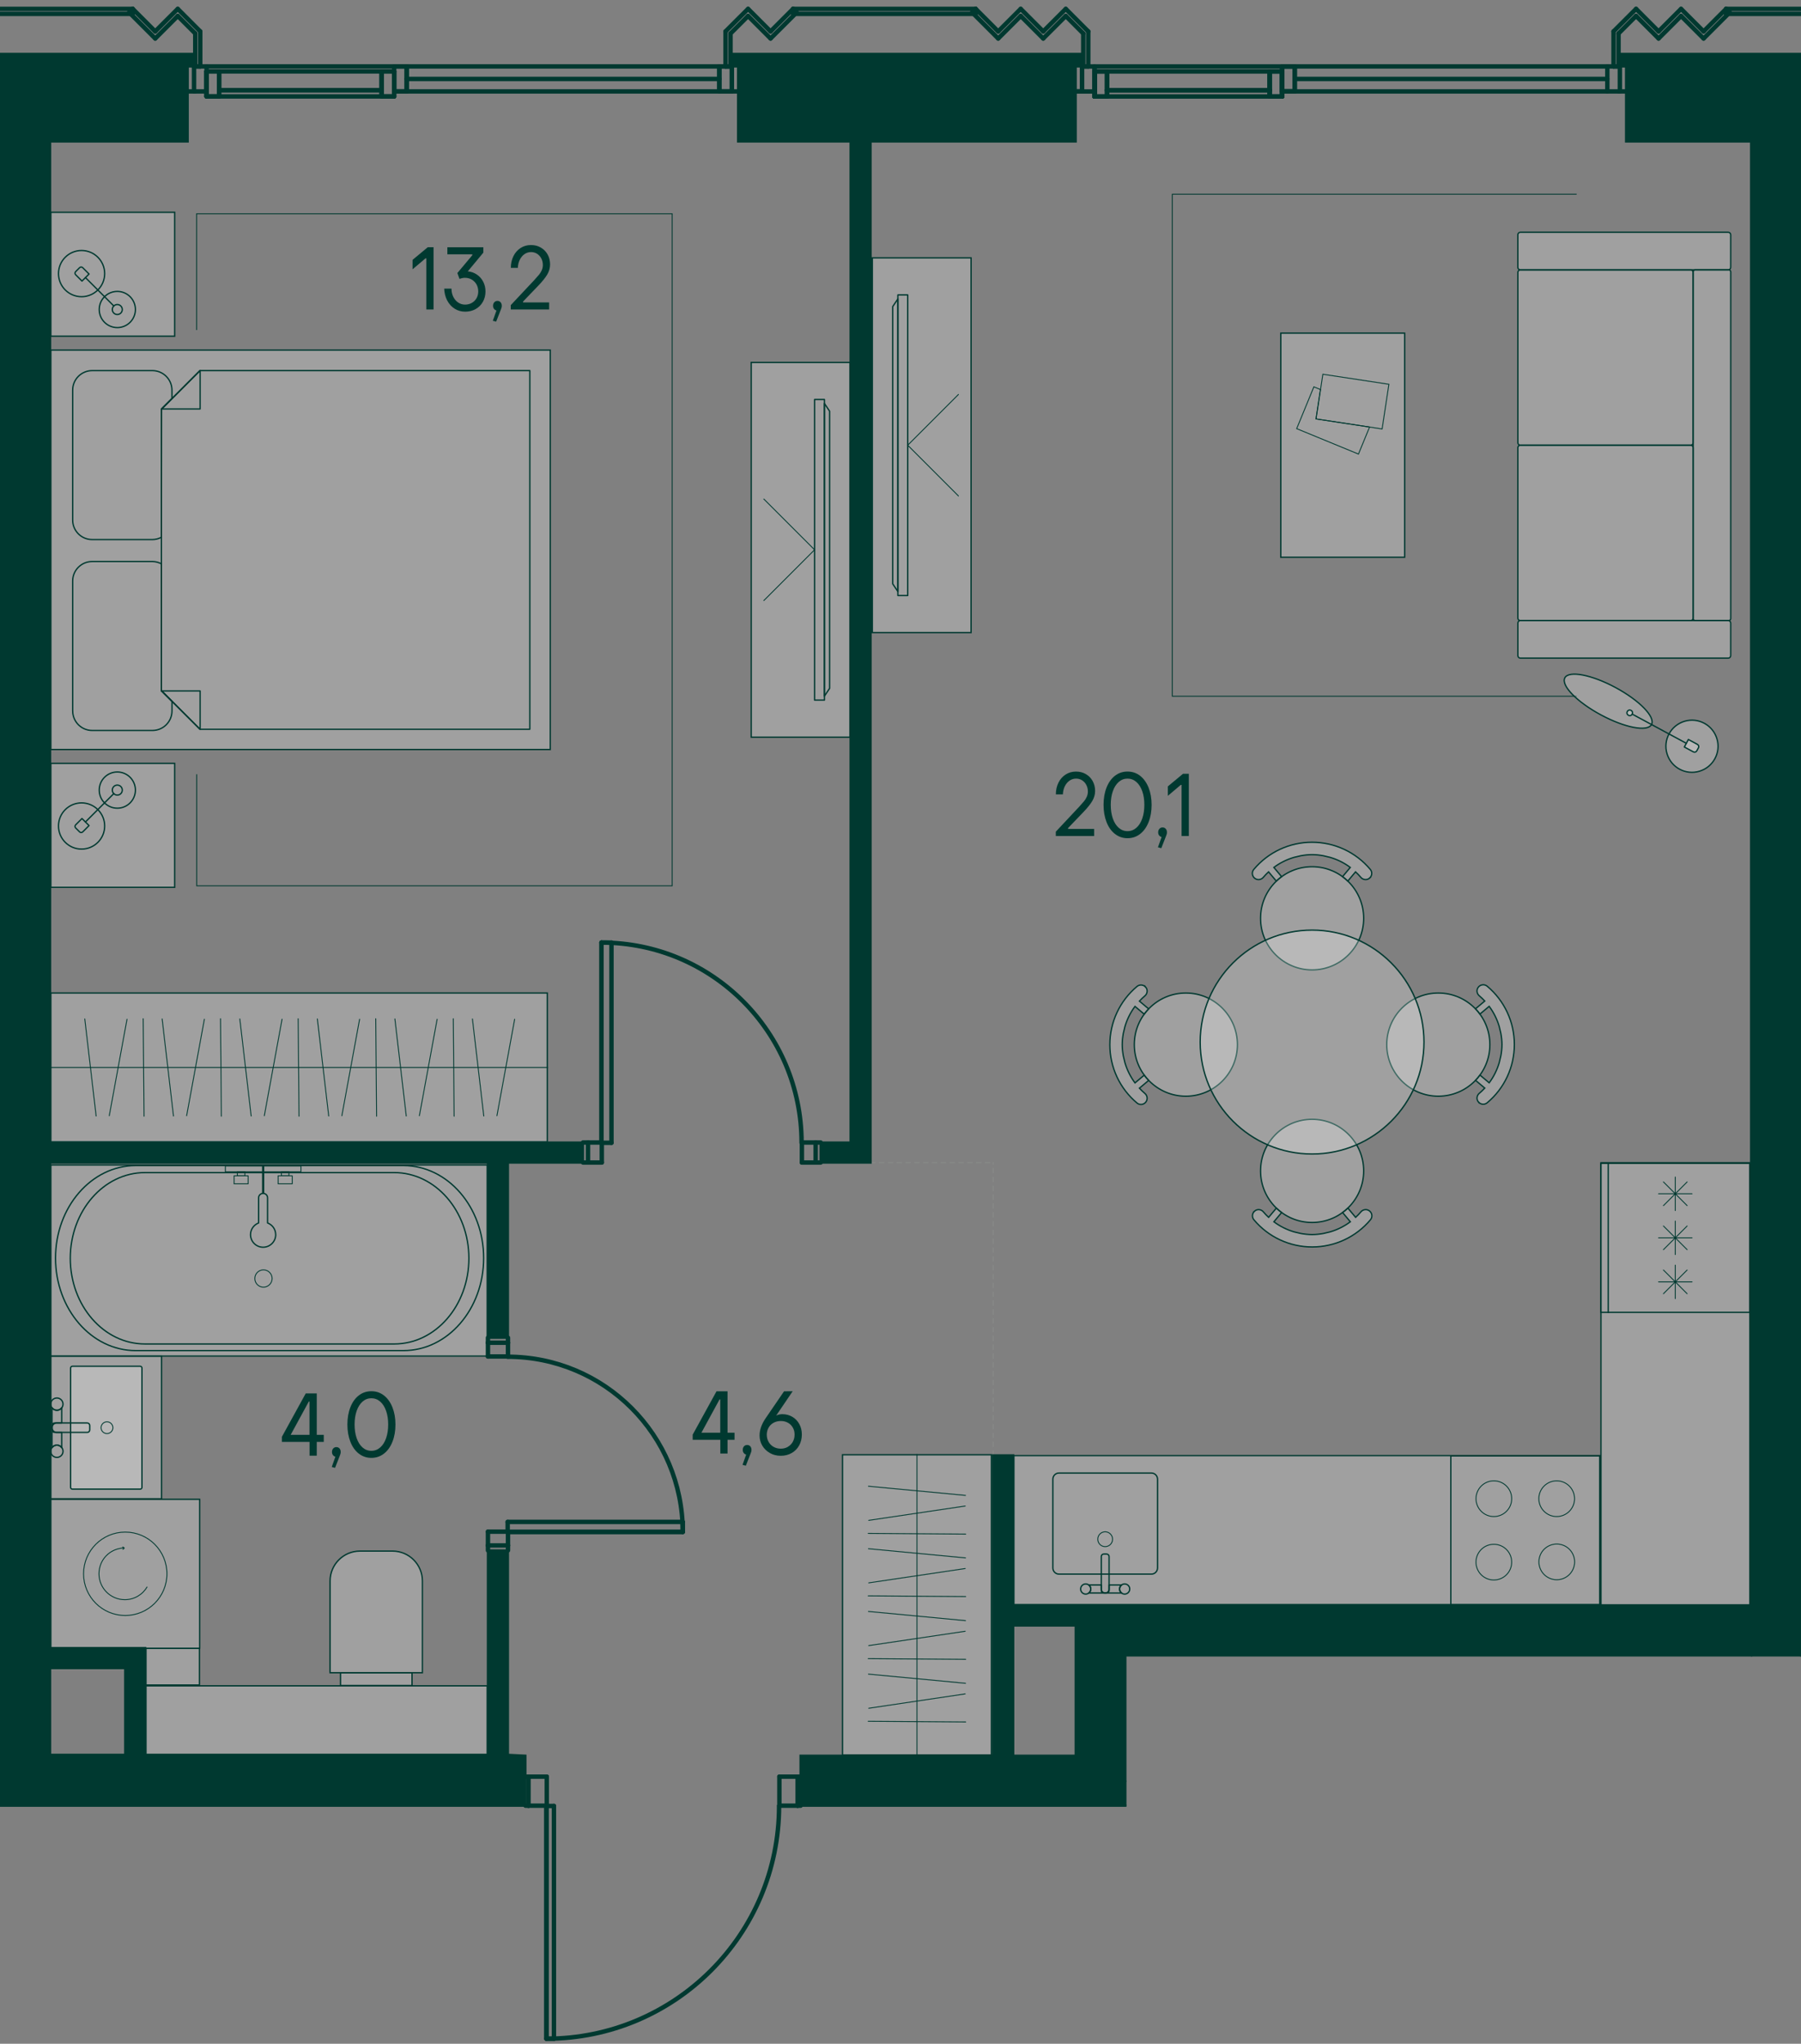 <?xml version="1.0" encoding="UTF-8"?><svg id="_Слой_1" xmlns="http://www.w3.org/2000/svg" xmlns:xlink="http://www.w3.org/1999/xlink" viewBox="0 0 612.28 694.49"><rect x="0" y="0" width="612.28" height="694.49" fill="#808080" stroke="none"/><defs><clipPath id="clippath"><rect width="612.28" height="694.49" fill="none" stroke-width="0"/></clipPath><clipPath id="clippath-12"><polygon points="0 1.13 0 614.04 176.46 614.04 176.46 694.49 273.03 694.49 273.03 614.04 382.96 614.04 382.96 562.9 612.28 562.9 612.28 1.13 0 1.13" fill="none" stroke-width="0"/></clipPath><clipPath id="clippath-13"><rect x="112.22" y="527.07" width="31.38" height="41.33" fill="none" stroke-width="0"/></clipPath><clipPath id="clippath-14"><rect x="112.22" y="527.07" width="31.38" height="41.33" fill="none" stroke-width="0"/></clipPath><clipPath id="clippath-15"><rect x="115.76" y="568.45" width="24.32" height="4.31" fill="none" stroke-width="0"/></clipPath><clipPath id="clippath-16"><rect x="115.76" y="568.45" width="24.32" height="4.31" fill="none" stroke-width="0"/></clipPath><clipPath id="clippath-17"><rect x="49.61" y="572.87" width="116.05" height="23.81" fill="none" stroke-width="0"/></clipPath><clipPath id="clippath-18"><rect x="49.61" y="572.87" width="116.05" height="23.81" fill="none" stroke-width="0"/></clipPath><clipPath id="clippath-19"><polygon points="0 1.13 0 614.04 176.46 614.04 176.46 694.49 273.03 694.49 273.03 614.04 382.96 614.04 382.96 562.9 612.28 562.9 612.28 1.13 0 1.13" fill="none" stroke-width="0"/></clipPath><clipPath id="clippath-20"><rect x="49.61" y="560.08" width="18.18" height="12.51" fill="none" stroke-width="0"/></clipPath><clipPath id="clippath-21"><polygon points="0 1.13 0 614.04 176.46 614.04 176.46 694.49 273.03 694.49 273.03 614.04 382.96 614.04 382.96 562.9 612.28 562.9 612.28 1.13 0 1.13" fill="none" stroke-width="0"/></clipPath><clipPath id="clippath-22"><rect x="17.27" y="460.81" width="37.65" height="48.51" fill="none" stroke-width="0"/></clipPath><clipPath id="clippath-23"><rect x="17.27" y="460.81" width="37.65" height="48.51" fill="none" stroke-width="0"/></clipPath><clipPath id="clippath-24"><polygon points="0 1.13 0 614.04 176.46 614.04 176.46 694.49 273.03 694.49 273.03 614.04 382.96 614.04 382.96 562.9 612.28 562.9 612.28 1.13 0 1.13" fill="none" stroke-width="0"/></clipPath><clipPath id="clippath-25"><rect x="24" y="464.26" width="24.26" height="41.76" fill="none" stroke-width="0"/></clipPath><clipPath id="clippath-26"><rect x="24" y="464.26" width="24.26" height="41.76" fill="none" stroke-width="0"/></clipPath><clipPath id="clippath-28"><polygon points="0 1.13 0 614.04 176.46 614.04 176.46 694.49 273.03 694.49 273.03 614.04 382.96 614.04 382.96 562.9 612.28 562.9 612.28 1.13 0 1.13" fill="none" stroke-width="0"/></clipPath><clipPath id="clippath-29"><rect x="17.27" y="395.89" width="148.39" height="64.92" fill="none" stroke-width="0"/></clipPath><clipPath id="clippath-30"><rect x="17.27" y="395.89" width="148.4" height="64.92" fill="none" stroke-width="0"/></clipPath><clipPath id="clippath-31"><polygon points="0 1.13 0 614.04 176.46 614.04 176.46 694.49 273.03 694.49 273.03 614.04 382.96 614.04 382.96 562.9 612.28 562.9 612.28 1.13 0 1.13" fill="none" stroke-width="0"/></clipPath><clipPath id="clippath-32"><rect x="17.27" y="509.48" width="50.62" height="50.62" fill="none" stroke-width="0"/></clipPath><clipPath id="clippath-33"><rect x="17.27" y="509.48" width="50.62" height="50.62" fill="none" stroke-width="0"/></clipPath><clipPath id="clippath-34"><polygon points="0 1.13 0 614.04 176.46 614.04 176.46 694.49 273.03 694.49 273.03 614.04 382.96 614.04 382.96 562.9 612.28 562.9 612.28 1.13 0 1.13" fill="none" stroke-width="0"/></clipPath><clipPath id="clippath-70"><polygon points="0 1.13 0 614.04 176.46 614.04 176.46 694.49 273.03 694.49 273.03 614.04 382.96 614.04 382.96 562.9 612.28 562.9 612.28 1.13 0 1.13" fill="none" stroke-width="0"/></clipPath><clipPath id="clippath-71"><rect x="344.69" y="494.63" width="199.27" height="50.62" fill="none" stroke-width="0"/></clipPath><clipPath id="clippath-72"><polygon points="0 1.13 0 614.04 176.46 614.04 176.46 694.49 273.03 694.49 273.03 614.04 382.96 614.04 382.96 562.9 612.28 562.9 612.28 1.13 0 1.13" fill="none" stroke-width="0"/></clipPath><clipPath id="clippath-73"><rect x="544.28" y="395.12" width="50.62" height="150.23" fill="none" stroke-width="0"/></clipPath><clipPath id="clippath-74"><polygon points="0 1.13 0 614.04 176.46 614.04 176.46 694.49 273.03 694.49 273.03 614.04 382.96 614.04 382.96 562.9 612.28 562.9 612.28 1.13 0 1.13" fill="none" stroke-width="0"/></clipPath><clipPath id="clippath-75"><polygon points="0 1.13 0 614.04 176.46 614.04 176.46 694.49 273.03 694.49 273.03 614.04 382.96 614.04 382.96 562.9 612.28 562.9 612.28 1.13 0 1.13" fill="none" stroke-width="0"/></clipPath><clipPath id="clippath-117"><polygon points="0 1.13 0 614.04 176.46 614.04 176.46 694.49 273.03 694.49 273.03 614.04 382.96 614.04 382.96 562.9 612.28 562.9 612.28 1.13 0 1.13" fill="none" stroke-width="0"/></clipPath><clipPath id="clippath-118"><rect x="286.43" y="494.34" width="50.62" height="102.03" fill="none" stroke-width="0"/></clipPath><clipPath id="clippath-123"><polygon points="0 1.13 0 614.04 176.46 614.04 176.46 694.49 273.03 694.49 273.03 614.04 382.96 614.04 382.96 562.9 612.28 562.9 612.28 1.13 0 1.13" fill="none" stroke-width="0"/></clipPath><clipPath id="clippath-124"><rect x="425.77" y="410.51" width="40.59" height="13.21" fill="none" stroke-width="0"/></clipPath><clipPath id="clippath-125"><rect x="425.77" y="410.51" width="40.59" height="13.21" fill="none" stroke-width="0"/></clipPath><clipPath id="clippath-126"><rect x="428.54" y="380.35" width="35.06" height="35.06" fill="none" stroke-width="0"/></clipPath><clipPath id="clippath-127"><rect x="428.54" y="380.35" width="35.06" height="35.06" fill="none" stroke-width="0"/></clipPath><clipPath id="clippath-128"><rect x="425.77" y="286.2" width="40.59" height="13.21" fill="none" stroke-width="0"/></clipPath><clipPath id="clippath-129"><rect x="425.77" y="286.2" width="40.59" height="13.21" fill="none" stroke-width="0"/></clipPath><clipPath id="clippath-130"><rect x="428.54" y="294.52" width="35.06" height="35.06" fill="none" stroke-width="0"/></clipPath><clipPath id="clippath-131"><rect x="428.54" y="294.52" width="35.06" height="35.06" fill="none" stroke-width="0"/></clipPath><clipPath id="clippath-132"><rect x="377.3" y="334.67" width="13.21" height="40.59" fill="none" stroke-width="0"/></clipPath><clipPath id="clippath-133"><rect x="377.3" y="334.67" width="13.21" height="40.59" fill="none" stroke-width="0"/></clipPath><clipPath id="clippath-134"><rect x="385.62" y="337.44" width="35.06" height="35.06" fill="none" stroke-width="0"/></clipPath><clipPath id="clippath-135"><rect x="385.62" y="337.44" width="35.06" height="35.06" fill="none" stroke-width="0"/></clipPath><clipPath id="clippath-136"><rect x="501.62" y="334.67" width="13.21" height="40.59" fill="none" stroke-width="0"/></clipPath><clipPath id="clippath-137"><rect x="501.62" y="334.67" width="13.21" height="40.59" fill="none" stroke-width="0"/></clipPath><clipPath id="clippath-138"><rect x="471.45" y="337.44" width="35.06" height="35.06" fill="none" stroke-width="0"/></clipPath><clipPath id="clippath-139"><rect x="471.45" y="337.44" width="35.06" height="35.06" fill="none" stroke-width="0"/></clipPath><clipPath id="clippath-140"><rect x="408.03" y="316.06" width="76.09" height="76.08" fill="none" stroke-width="0"/></clipPath><clipPath id="clippath-141"><rect x="408.03" y="316.06" width="76.09" height="76.08" fill="none" stroke-width="0"/></clipPath><clipPath id="clippath-174"><polygon points="0 1.13 0 614.04 176.46 614.04 176.46 694.49 273.03 694.49 273.03 614.04 382.96 614.04 382.96 562.9 612.28 562.9 612.28 1.13 0 1.13" fill="none" stroke-width="0"/></clipPath><clipPath id="clippath-175"><polygon points="0 1.13 0 614.04 176.46 614.04 176.46 694.49 273.03 694.49 273.03 614.04 382.96 614.04 382.96 562.9 612.28 562.9 612.28 1.13 0 1.13" fill="none" stroke-width="0"/></clipPath><clipPath id="clippath-176"><rect x="17.27" y="72.13" width="42.11" height="42.11" fill="none" stroke-width="0"/></clipPath><clipPath id="clippath-177"><polygon points="0 1.13 0 614.04 176.46 614.04 176.46 694.49 273.03 694.49 273.03 614.04 382.96 614.04 382.96 562.9 612.28 562.9 612.28 1.13 0 1.13" fill="none" stroke-width="0"/></clipPath><clipPath id="clippath-178"><polygon points="0 1.13 0 614.04 176.46 614.04 176.46 694.49 273.03 694.49 273.03 614.04 382.96 614.04 382.96 562.9 612.28 562.9 612.28 1.13 0 1.13" fill="none" stroke-width="0"/></clipPath><clipPath id="clippath-179"><rect x="17.27" y="259.4" width="42.11" height="42.11" fill="none" stroke-width="0"/></clipPath><clipPath id="clippath-180"><polygon points="0 1.13 0 614.04 176.46 614.04 176.46 694.49 273.03 694.49 273.03 614.04 382.96 614.04 382.96 562.9 612.28 562.9 612.28 1.13 0 1.13" fill="none" stroke-width="0"/></clipPath><clipPath id="clippath-181"><polygon points="0 1.13 0 614.04 176.46 614.04 176.46 694.49 273.03 694.49 273.03 614.04 382.96 614.04 382.96 562.9 612.28 562.9 612.28 1.13 0 1.13" fill="none" stroke-width="0"/></clipPath><clipPath id="clippath-182"><rect x="17.27" y="118.95" width="169.79" height="135.74" fill="none" stroke-width="0"/></clipPath><clipPath id="clippath-183"><polygon points="0 1.13 0 614.04 176.46 614.04 176.46 694.49 273.03 694.49 273.03 614.04 382.96 614.04 382.96 562.9 612.28 562.9 612.28 1.13 0 1.13" fill="none" stroke-width="0"/></clipPath><clipPath id="clippath-188"><polygon points="0 1.13 0 614.04 176.46 614.04 176.46 694.49 273.03 694.49 273.03 614.04 382.96 614.04 382.96 562.9 612.28 562.9 612.28 1.13 0 1.13" fill="none" stroke-width="0"/></clipPath><clipPath id="clippath-189"><rect x="17.27" y="337.43" width="168.78" height="50.62" fill="none" stroke-width="0"/></clipPath><clipPath id="clippath-194"><polygon points="0 1.13 0 614.04 176.46 614.04 176.46 694.49 273.03 694.49 273.03 614.04 382.96 614.04 382.96 562.9 612.28 562.9 612.28 1.13 0 1.13" fill="none" stroke-width="0"/></clipPath><clipPath id="clippath-195"><rect x="435.43" y="113.21" width="42.11" height="76.16" fill="none" stroke-width="0"/></clipPath><clipPath id="clippath-196"><polygon points="0 1.13 0 614.04 176.46 614.04 176.46 694.49 273.03 694.49 273.03 614.04 382.96 614.04 382.96 562.9 612.28 562.9 612.28 1.13 0 1.13" fill="none" stroke-width="0"/></clipPath><clipPath id="clippath-197"><rect x="516.03" y="91.7" width="59.59" height="59.59" fill="none" stroke-width="0"/></clipPath><clipPath id="clippath-198"><rect x="516.03" y="91.7" width="59.59" height="59.59" fill="none" stroke-width="0"/></clipPath><clipPath id="clippath-199"><rect x="516.03" y="78.93" width="72.35" height="12.77" fill="none" stroke-width="0"/></clipPath><clipPath id="clippath-200"><rect x="516.03" y="78.93" width="72.35" height="12.77" fill="none" stroke-width="0"/></clipPath><clipPath id="clippath-201"><rect x="516.03" y="210.87" width="72.35" height="12.77" fill="none" stroke-width="0"/></clipPath><clipPath id="clippath-202"><rect x="516.03" y="210.87" width="72.35" height="12.77" fill="none" stroke-width="0"/></clipPath><clipPath id="clippath-203"><rect x="575.61" y="91.7" width="12.77" height="119.17" fill="none" stroke-width="0"/></clipPath><clipPath id="clippath-204"><rect x="575.61" y="91.7" width="12.77" height="119.17" fill="none" stroke-width="0"/></clipPath><clipPath id="clippath-205"><rect x="516.03" y="151.29" width="59.59" height="59.59" fill="none" stroke-width="0"/></clipPath><clipPath id="clippath-206"><rect x="516.03" y="151.29" width="59.59" height="59.59" fill="none" stroke-width="0"/></clipPath><clipPath id="clippath-207"><rect x="296.57" y="87.62" width="33.57" height="127.33" fill="none" stroke-width="0"/></clipPath><clipPath id="clippath-208"><polygon points="0 1.13 0 614.04 176.46 614.04 176.46 694.49 273.03 694.49 273.03 614.04 382.96 614.04 382.96 562.9 612.28 562.9 612.28 1.13 0 1.13" fill="none" stroke-width="0"/></clipPath><clipPath id="clippath-209"><rect x="255.38" y="123.16" width="33.57" height="127.33" fill="none" stroke-width="0"/></clipPath><clipPath id="clippath-252"><polygon points="0 1.13 0 614.04 176.46 614.04 176.46 694.49 273.03 694.49 273.03 614.04 382.96 614.04 382.96 562.9 612.28 562.9 612.28 1.13 0 1.13" fill="none" stroke-width="0"/></clipPath><clipPath id="clippath-253"><rect x="566.36" y="244.72" width="17.72" height="17.72" fill="none" stroke-width="0"/></clipPath><clipPath id="clippath-254"><rect x="566.36" y="244.72" width="17.72" height="17.72" fill="none" stroke-width="0"/></clipPath><clipPath id="clippath-255"><rect x="531.77" y="229.08" width="29.9" height="18.39" fill="none" stroke-width="0"/></clipPath><clipPath id="clippath-256"><rect x="531.77" y="229.08" width="29.9" height="18.39" fill="none" stroke-width="0"/></clipPath><clipPath id="clippath-257"><rect x="572.61" y="251.28" width="4.9" height="4.3" fill="none" stroke-width="0"/></clipPath><clipPath id="clippath-258"><rect x="572.61" y="251.28" width="4.9" height="4.3" fill="none" stroke-width="0"/></clipPath><clipPath id="clippath-259"><polygon points="0 1.13 0 614.04 176.46 614.04 176.46 694.49 273.03 694.49 273.03 614.04 382.96 614.04 382.96 562.9 612.28 562.9 612.28 1.13 0 1.13" fill="none" stroke-width="0"/></clipPath><clipPath id="clippath-260"><rect x="553.1" y="241.28" width="1.9" height="1.9" fill="none" stroke-width="0"/></clipPath><clipPath id="clippath-261"><rect x="553.1" y="241.28" width="1.9" height="1.9" fill="none" stroke-width="0"/></clipPath><clipPath id="clippath-271"><polygon points="0 1.13 0 614.04 176.46 614.04 176.46 694.49 273.03 694.49 273.03 614.04 382.96 614.04 382.96 562.9 612.28 562.9 612.28 1.13 0 1.13" fill="none" stroke-width="0"/></clipPath><clipPath id="clippath-272"><polygon points="0 1.13 0 614.04 176.46 614.04 176.46 694.49 273.03 694.49 273.03 614.04 382.96 614.04 382.96 562.9 612.28 562.9 612.28 1.13 0 1.13" fill="none" stroke-width="0"/></clipPath><clipPath id="clippath-273"><polygon points="0 1.13 0 614.04 176.46 614.04 176.46 694.49 273.03 694.49 273.03 614.04 382.96 614.04 382.96 562.9 612.28 562.9 612.28 1.13 0 1.13" fill="none" stroke-width="0"/></clipPath><clipPath id="clippath-274"><polygon points="0 1.13 0 614.04 176.46 614.04 176.46 694.49 273.03 694.49 273.03 614.04 382.96 614.04 382.96 562.9 612.28 562.9 612.28 1.13 0 1.13" fill="none" stroke-width="0"/></clipPath><clipPath id="clippath-275"><polygon points="0 1.13 0 614.04 176.46 614.04 176.46 694.49 273.03 694.49 273.03 614.04 382.96 614.04 382.96 562.9 612.28 562.9 612.28 1.13 0 1.13" fill="none" stroke-width="0"/></clipPath><clipPath id="clippath-277"><polygon points="0 1.13 0 614.04 176.46 614.04 176.46 694.49 273.03 694.49 273.03 614.04 382.96 614.04 382.96 562.9 612.28 562.9 612.28 1.13 0 1.13" fill="none" stroke-width="0"/></clipPath><clipPath id="clippath-278"><polygon points="0 1.13 0 614.04 176.46 614.04 176.46 694.49 273.03 694.49 273.03 614.04 382.96 614.04 382.96 562.9 612.28 562.9 612.28 1.13 0 1.13" fill="none" stroke-width="0"/></clipPath><clipPath id="clippath-279"><polygon points="0 1.13 0 614.04 176.46 614.04 176.46 694.49 273.03 694.49 273.03 614.04 382.96 614.04 382.96 562.9 612.28 562.9 612.28 1.13 0 1.13" fill="none" stroke-width="0"/></clipPath><clipPath id="clippath-280"><polygon points="0 1.13 0 614.04 176.46 614.04 176.46 694.49 273.03 694.49 273.03 614.04 382.96 614.04 382.96 562.9 612.28 562.9 612.28 1.13 0 1.13" fill="none" stroke-width="0"/></clipPath><clipPath id="clippath-281"><polygon points="0 1.13 0 614.04 176.46 614.04 176.46 694.49 273.03 694.49 273.03 614.04 382.96 614.04 382.96 562.9 612.28 562.9 612.28 1.13 0 1.13" fill="none" stroke-width="0"/></clipPath><clipPath id="clippath-282"><polygon points="0 1.13 0 614.04 176.46 614.04 176.46 694.49 273.03 694.49 273.03 614.04 382.96 614.04 382.96 562.9 612.28 562.9 612.28 1.13 0 1.13" fill="none" stroke-width="0"/></clipPath><clipPath id="clippath-283"><polygon points="0 1.13 0 614.04 176.46 614.04 176.46 694.49 273.03 694.49 273.03 614.04 382.96 614.04 382.96 562.9 612.28 562.9 612.28 1.13 0 1.13" fill="none" stroke-width="0"/></clipPath><clipPath id="clippath-284"><polygon points="0 1.13 0 614.04 176.46 614.04 176.46 694.49 273.03 694.49 273.03 614.04 382.96 614.04 382.96 562.9 612.28 562.9 612.28 1.13 0 1.13" fill="none" stroke-width="0"/></clipPath><clipPath id="clippath-285"><polygon points="0 1.13 0 614.04 176.46 614.04 176.46 694.49 273.03 694.49 273.03 614.04 382.96 614.04 382.96 562.9 612.28 562.9 612.28 1.13 0 1.13" fill="none" stroke-width="0"/></clipPath><clipPath id="clippath-286"><polygon points="0 1.13 0 614.04 176.46 614.04 176.46 694.49 273.03 694.49 273.03 614.04 382.96 614.04 382.96 562.9 612.28 562.9 612.28 1.13 0 1.13" fill="none" stroke-width="0"/></clipPath><clipPath id="clippath-287"><polygon points="0 1.13 0 614.04 176.46 614.04 176.46 694.49 273.03 694.49 273.03 614.04 382.96 614.04 382.96 562.9 612.28 562.9 612.28 1.13 0 1.13" fill="none" stroke-width="0"/></clipPath><clipPath id="clippath-288"><polygon points="0 1.13 0 614.04 176.46 614.04 176.46 694.49 273.03 694.49 273.03 614.04 382.96 614.04 382.96 562.9 612.28 562.9 612.28 1.13 0 1.13" fill="none" stroke-width="0"/></clipPath><clipPath id="clippath-289"><polygon points="0 1.13 0 614.04 176.46 614.04 176.46 694.49 273.03 694.49 273.03 614.04 382.96 614.04 382.96 562.9 612.28 562.9 612.28 1.13 0 1.13" fill="none" stroke-width="0"/></clipPath><clipPath id="clippath-290"><polygon points="0 1.13 0 614.04 176.46 614.04 176.46 694.49 273.03 694.49 273.03 614.04 382.96 614.04 382.96 562.9 612.28 562.9 612.28 1.13 0 1.13" fill="none" stroke-width="0"/></clipPath><clipPath id="clippath-291"><polygon points="0 1.13 0 614.04 176.46 614.04 176.46 694.49 273.03 694.49 273.03 614.04 382.96 614.04 382.96 562.9 612.28 562.9 612.28 1.13 0 1.13" fill="none" stroke-width="0"/></clipPath><clipPath id="clippath-292"><polygon points="0 1.13 0 614.04 176.46 614.04 176.46 694.49 273.03 694.49 273.03 614.04 382.96 614.04 382.96 562.9 612.28 562.9 612.28 1.13 0 1.13" fill="none" stroke-width="0"/></clipPath><clipPath id="clippath-293"><polygon points="0 1.13 0 614.04 176.46 614.04 176.46 694.49 273.03 694.49 273.03 614.04 382.96 614.04 382.96 562.9 612.28 562.9 612.28 1.13 0 1.13" fill="none" stroke-width="0"/></clipPath><clipPath id="clippath-294"><polygon points="0 1.13 0 614.04 176.46 614.04 176.46 694.49 273.03 694.49 273.03 614.04 382.96 614.04 382.96 562.9 612.28 562.9 612.28 1.13 0 1.13" fill="none" stroke-width="0"/></clipPath><clipPath id="clippath-295"><polygon points="0 1.13 0 614.04 176.46 614.04 176.46 694.49 273.03 694.49 273.03 614.04 382.96 614.04 382.96 562.9 612.28 562.9 612.28 1.13 0 1.13" fill="none" stroke-width="0"/></clipPath><clipPath id="clippath-296"><polygon points="0 1.13 0 614.04 176.46 614.04 176.46 694.49 273.03 694.49 273.03 614.04 382.96 614.04 382.96 562.9 612.28 562.9 612.28 1.13 0 1.13" fill="none" stroke-width="0"/></clipPath><clipPath id="clippath-297"><polygon points="0 1.13 0 614.04 176.46 614.04 176.46 694.49 273.03 694.49 273.03 614.04 382.96 614.04 382.96 562.9 612.28 562.9 612.28 1.13 0 1.13" fill="none" stroke-width="0"/></clipPath><clipPath id="clippath-298"><polygon points="0 1.13 0 614.04 176.46 614.04 176.46 694.49 273.03 694.49 273.03 614.04 382.96 614.04 382.96 562.9 612.28 562.9 612.28 1.13 0 1.13" fill="none" stroke-width="0"/></clipPath><clipPath id="clippath-299"><polygon points="0 1.13 0 614.04 176.46 614.04 176.46 694.49 273.03 694.49 273.03 614.04 382.96 614.04 382.96 562.9 612.28 562.9 612.28 1.13 0 1.13" fill="none" stroke-width="0"/></clipPath><clipPath id="clippath-300"><polygon points="0 1.13 0 614.04 176.46 614.04 176.46 694.49 273.03 694.49 273.03 614.04 382.96 614.04 382.96 562.9 612.28 562.9 612.28 1.13 0 1.13" fill="none" stroke-width="0"/></clipPath></defs><g clip-path="url(#clippath)"><line x1="295.99" y1="395.06" x2="337.66" y2="395.06" fill="none" stroke="#868786" stroke-dasharray="0 0 1.5 1.5" stroke-linecap="round" stroke-linejoin="round" stroke-width=".45"/><line x1="337.66" y1="494.54" x2="337.66" y2="395.06" fill="none" stroke="#868786" stroke-dasharray="0 0 1.5 1.5" stroke-linecap="round" stroke-linejoin="round" stroke-width=".45"/><g clip-path="url(#clippath-12)"><g opacity=".25"><g clip-path="url(#clippath-13)"><g clip-path="url(#clippath-14)"><path d="M112.22,568.4v-31.19c0-5.6,4.55-10.14,10.14-10.14h11.1c5.59,0,10.14,4.54,10.14,10.14v31.19h-31.38Z" fill="#fff" stroke-width="0"/></g></g></g><path d="M133.46,527.3c5.47,0,9.92,4.45,9.92,9.92v30.96h-30.93v-30.96c0-5.47,4.45-9.92,9.92-9.92h11.1ZM133.46,526.85h-11.1c-5.72,0-10.37,4.64-10.37,10.37v31.41h31.83v-31.41c0-5.73-4.64-10.37-10.37-10.37" fill="#003930" stroke-width="0"/><g opacity=".25"><g clip-path="url(#clippath-15)"><g clip-path="url(#clippath-16)"><rect x="115.76" y="568.45" width="24.31" height="4.31" fill="#fff" stroke-width="0"/></g></g></g><path d="M139.85,572.53h-23.86v-3.86h23.86v3.86ZM140.3,568.23h-24.77v4.75h24.77v-4.75Z" fill="#003930" stroke-width="0"/><g opacity=".25"><g clip-path="url(#clippath-17)"><g clip-path="url(#clippath-18)"><rect x="49.61" y="572.87" width="116.05" height="23.81" fill="#fff" stroke-width="0"/></g></g></g></g><path d="M49.84,573.09h115.6v23.37H49.84v-23.37ZM49.38,596.9h116.5v-24.26H49.38v24.26Z" fill="#003930" stroke-width="0"/><g clip-path="url(#clippath-19)"><g opacity=".25"><g clip-path="url(#clippath-20)"><rect x="49.61" y="560.08" width="18.18" height="12.51" fill="#fff" stroke-width="0"/></g></g></g><path d="M49.84,560.3h17.73v12.06h-17.73v-12.06ZM49.39,572.82h18.63v-12.96h-18.63v12.96Z" fill="#003930" stroke-width="0"/><g clip-path="url(#clippath-21)"><g opacity=".25"><g clip-path="url(#clippath-22)"><g clip-path="url(#clippath-23)"><rect x="17.27" y="460.81" width="37.65" height="48.51" fill="#fff" stroke-width="0"/></g></g></g></g><path d="M17.5,461.03h37.2v48.06H17.5v-48.06ZM17.05,509.54h38.1v-48.96H17.05v48.96Z" fill="#003930" stroke-width="0"/><g clip-path="url(#clippath-24)"><g opacity=".25"><g clip-path="url(#clippath-25)"><g clip-path="url(#clippath-26)"><path d="M24.63,464.26h23.01c.34,0,.62.28.62.62v40.51c0,.35-.28.63-.63.63h-23.01c-.35,0-.63-.28-.63-.63v-40.51c0-.34.28-.62.62-.62Z" fill="#fff" stroke-width="0"/></g></g></g><path d="M47.64,464.49c.22,0,.4.18.4.4v40.51c0,.22-.18.4-.4.4h-23.01c-.22,0-.4-.18-.4-.4v-40.51c0-.22.18-.4.4-.4h23.01ZM47.64,464.04h-23.01c-.47,0-.85.38-.85.85v40.51c0,.47.38.85.85.85h23.01c.47,0,.85-.38.85-.85v-40.51c0-.47-.38-.85-.85-.85" fill="#003930" stroke-width="0"/><path d="M36.37,487.15c1.11,0,2.01-.9,2.01-2s-.9-2.01-2.01-2.01-2.01.9-2.01,2.01.9,2,2.01,2Z" fill="none" stroke="#003930" stroke-linecap="round" stroke-linejoin="round" stroke-width=".3"/><path d="M19.34,479.22c.69,0,1.26-.35,1.64-.86v5.18h-1.69c-.88,0-1.6.72-1.6,1.61v-6.79c.38.51.96.86,1.65.86Z" fill="none" stroke="#003930" stroke-linecap="round" stroke-linejoin="round" stroke-width=".45"/><path d="M19.34,491.07c-.69,0-1.27.35-1.65.86v-6.78c0,.89.72,1.61,1.6,1.61h1.69v5.18c-.38-.51-.96-.86-1.64-.86Z" fill="none" stroke="#003930" stroke-linecap="round" stroke-linejoin="round" stroke-width=".45"/><path d="M18.55,483.54h11.11c.47,0,.85.38.85.85v1.51c0,.47-.38.85-.85.85h-11.1c-.47,0-.85-.38-.85-.85v-1.51c0-.47.38-.85.85-.85Z" fill="none" stroke="#003930" stroke-linecap="round" stroke-linejoin="round" stroke-width=".45"/><path d="M19.34,479.22c1.15,0,2.08-.93,2.08-2.08s-.93-2.09-2.08-2.09-2.09.94-2.09,2.09.93,2.08,2.09,2.08Z" fill="none" stroke="#003930" stroke-linecap="round" stroke-linejoin="round" stroke-width=".45"/><circle cx="19.34" cy="493.15" r="2.09" fill="none" stroke="#003930" stroke-linecap="round" stroke-linejoin="round" stroke-width=".45"/></g><g clip-path="url(#clippath-28)"><g opacity=".25"><g clip-path="url(#clippath-29)"><g clip-path="url(#clippath-30)"><rect x="17.27" y="395.89" width="148.4" height="64.92" fill="#fff" stroke-width="0"/></g></g></g></g><path d="M17.5,396.11h147.94v64.47H17.5v-64.47ZM17.05,461.03h148.85v-65.37H17.05v65.37Z" fill="#003930" stroke-width="0"/><g clip-path="url(#clippath-31)"><path d="M137.18,396.3c14.9,0,27.02,14,27.02,31.21s-12.12,31.21-27.02,31.21H46.12c-14.9,0-27.02-14-27.02-31.21s12.12-31.21,27.02-31.21h91.06ZM137.18,395.85H46.12c-15.17,0-27.47,14.18-27.47,31.66s12.3,31.66,27.47,31.66h91.06c15.17,0,27.47-14.18,27.47-31.66s-12.3-31.66-27.47-31.66" fill="#003930" stroke-width="0"/><path d="M134.05,398.69c13.86,0,25.13,12.96,25.13,28.89s-11.27,28.89-25.13,28.89H49.25c-13.86,0-25.13-12.96-25.13-28.89s11.27-28.89,25.13-28.89h84.8ZM134.05,398.24H49.25c-14.13,0-25.58,13.13-25.58,29.34s11.45,29.34,25.58,29.34h84.8c14.13,0,25.58-13.13,25.58-29.34s-11.45-29.34-25.58-29.34" fill="#003930" stroke-width="0"/><path d="M89.57,437.39c1.62,0,2.94-1.32,2.94-2.94s-1.31-2.94-2.94-2.94-2.94,1.32-2.94,2.94,1.31,2.94,2.94,2.94Z" fill="none" stroke="#003930" stroke-miterlimit="10" stroke-width=".3"/><path d="M93.73,419.54c0,2.36-1.92,4.28-4.28,4.28s-4.28-1.91-4.28-4.28c0-1.82,1.15-3.35,2.75-3.97v-8.53c0-.84.68-1.52,1.53-1.52s1.52.68,1.52,1.52v8.53c1.61.62,2.75,2.15,2.75,3.97Z" fill="none" stroke="#003930" stroke-linecap="round" stroke-linejoin="round" stroke-width=".45"/><line x1="89.46" y1="405.52" x2="89.46" y2="396.21" fill="none" stroke="#003930" stroke-miterlimit="10" stroke-width=".75"/><rect x="76.61" y="396.2" width="25.69" height="2" fill="none" stroke="#003930" stroke-linecap="round" stroke-miterlimit="10" stroke-width=".3"/><rect x="79.58" y="399.55" width="4.78" height="2.71" fill="none" stroke="#003930" stroke-linecap="round" stroke-miterlimit="10" stroke-width=".3"/><rect x="94.56" y="399.55" width="4.78" height="2.71" fill="none" stroke="#003930" stroke-linecap="round" stroke-miterlimit="10" stroke-width=".3"/><rect x="80.69" y="398.2" width="2.57" height="1.35" fill="none" stroke="#003930" stroke-linecap="round" stroke-miterlimit="10" stroke-width=".3"/><rect x="95.66" y="398.2" width="2.57" height="1.35" fill="none" stroke="#003930" stroke-linecap="round" stroke-miterlimit="10" stroke-width=".3"/><g opacity=".25"><g clip-path="url(#clippath-32)"><g clip-path="url(#clippath-33)"><rect x="17.27" y="509.48" width="50.62" height="50.62" fill="#fff" stroke-width="0"/></g></g></g></g><path d="M17.49,509.71h50.18v50.18H17.49v-50.18ZM17.04,560.33h51.07v-51.07H17.04v51.07Z" fill="#003930" stroke-width="0"/><g clip-path="url(#clippath-34)"><circle cx="42.58" cy="534.79" r="14.17" fill="none" stroke="#003930" stroke-miterlimit="10" stroke-width=".3"/><path d="M50.05,539.19c-1.52,2.63-4.36,4.4-7.61,4.4-4.85,0-8.79-3.94-8.79-8.79s3.75-8.6,8.45-8.78" fill="none" stroke="#003930" stroke-miterlimit="10" stroke-width=".3"/></g><polygon points="41.45 525.6 42 526.05 41.55 526.61 41.98 526.57 42.44 526.01 41.88 525.55 41.45 525.6" fill="#003930" stroke-width="0"/><g clip-path="url(#clippath-70)"><g opacity=".25"><g clip-path="url(#clippath-71)"><rect x="344.69" y="494.63" width="199.27" height="50.62" fill="#fff" stroke-width="0"/></g></g></g><path d="M344.92,494.85h198.81v50.18h-198.81v-50.18ZM344.47,545.48h199.72v-51.07h-199.72v51.07Z" fill="#003930" stroke-width="0"/><g clip-path="url(#clippath-72)"><g opacity=".25"><g clip-path="url(#clippath-73)"><rect x="544.28" y="395.12" width="50.62" height="150.23" fill="#fff" stroke-width="0"/></g></g></g><path d="M544.5,395.34h50.17v149.78h-50.17v-149.78ZM544.05,545.57h51.07v-150.68h-51.07v150.68Z" fill="#003930" stroke-width="0"/><g clip-path="url(#clippath-74)"><path d="M391.45,500.78c1.02,0,1.84.83,1.84,1.86v30.17c0,1.03-.82,1.86-1.84,1.86h-31.44c-1.02,0-1.85-.83-1.85-1.86v-30.17c0-1.03.83-1.86,1.85-1.86h31.44ZM391.45,500.33h-31.44c-1.27,0-2.3,1.04-2.3,2.31v30.17c0,1.27,1.03,2.31,2.3,2.31h31.44c1.27,0,2.3-1.04,2.3-2.31v-30.17c0-1.27-1.03-2.31-2.3-2.31" fill="#003930" stroke-width="0"/><path d="M380.62,539.96c0-.57.29-1.05.71-1.36h-4.28v1.4c0,.73-.59,1.33-1.33,1.33h5.61c-.42-.31-.71-.79-.71-1.36Z" fill="none" stroke="#003930" stroke-linecap="round" stroke-linejoin="round" stroke-width=".45"/><path d="M370.83,539.96c0,.57-.29,1.05-.71,1.36h5.61c-.74,0-1.33-.59-1.33-1.33v-1.4h-4.28c.42.32.71.8.71,1.36Z" fill="none" stroke="#003930" stroke-linecap="round" stroke-linejoin="round" stroke-width=".45"/><path d="M375.25,528.08h.95c.47,0,.85.38.85.85v11.54c0,.47-.38.85-.85.85h-.95c-.47,0-.85-.38-.85-.85v-11.54c0-.47.38-.85.85-.85Z" fill="none" stroke="#003930" stroke-linecap="round" stroke-linejoin="round" stroke-width=".45"/><path d="M380.62,539.96c0-.95.77-1.72,1.72-1.72s1.73.77,1.73,1.72-.77,1.73-1.73,1.73-1.72-.77-1.72-1.73Z" fill="none" stroke="#003930" stroke-linecap="round" stroke-linejoin="round" stroke-width=".45"/><path d="M367.38,539.96c0-.95.77-1.72,1.72-1.72s1.73.77,1.73,1.72-.77,1.73-1.73,1.73-1.72-.77-1.72-1.73Z" fill="none" stroke="#003930" stroke-linecap="round" stroke-linejoin="round" stroke-width=".45"/><path d="M373.2,523.04c0-1.39,1.13-2.52,2.52-2.52s2.52,1.13,2.52,2.52-1.13,2.52-2.52,2.52-2.52-1.13-2.52-2.52Z" fill="none" stroke="#003930" stroke-linecap="round" stroke-linejoin="round" stroke-width=".3"/></g><path d="M493.45,494.95h50.18v50.18h-50.18v-50.18ZM493.01,545.57h51.07v-51.07h-51.07v51.07Z" fill="#003930" stroke-width="0"/><g clip-path="url(#clippath-75)"><circle cx="529.22" cy="530.81" r="6.07" transform="translate(-181.51 292.71) rotate(-26.57)" fill="none" stroke="#003930" stroke-miterlimit="10" stroke-width=".3"/><circle cx="507.86" cy="530.81" r="6.07" transform="translate(-84.39 96.17) rotate(-9.99)" fill="none" stroke="#003930" stroke-miterlimit="10" stroke-width=".3"/><path d="M507.86,515.34c3.35,0,6.07-2.72,6.07-6.07s-2.72-6.07-6.07-6.07-6.07,2.72-6.07,6.07,2.72,6.07,6.07,6.07Z" fill="none" stroke="#003930" stroke-miterlimit="10" stroke-width=".3"/><path d="M529.22,515.34c3.35,0,6.07-2.72,6.07-6.07s-2.72-6.07-6.07-6.07-6.07,2.72-6.07,6.07,2.72,6.07,6.07,6.07Z" fill="none" stroke="#003930" stroke-miterlimit="10" stroke-width=".3"/></g><path d="M544.45,395.54h50.17v50.18h-50.17v-50.18ZM544.01,446.16h51.07v-51.07h-51.07v51.07Z" fill="#003930" stroke-width="0"/><line x1="569.54" y1="411.36" x2="569.54" y2="399.97" fill="none" stroke="#003930" stroke-linecap="round" stroke-miterlimit="10" stroke-width=".3"/><line x1="563.85" y1="405.66" x2="575.24" y2="405.66" fill="none" stroke="#003930" stroke-linecap="round" stroke-miterlimit="10" stroke-width=".3"/><line x1="573.57" y1="409.69" x2="565.51" y2="401.63" fill="none" stroke="#003930" stroke-linecap="round" stroke-miterlimit="10" stroke-width=".3"/><line x1="565.51" y1="409.69" x2="573.57" y2="401.63" fill="none" stroke="#003930" stroke-linecap="round" stroke-miterlimit="10" stroke-width=".3"/><line x1="569.54" y1="426.32" x2="569.54" y2="414.93" fill="none" stroke="#003930" stroke-linecap="round" stroke-miterlimit="10" stroke-width=".3"/><line x1="563.85" y1="420.63" x2="575.24" y2="420.63" fill="none" stroke="#003930" stroke-linecap="round" stroke-miterlimit="10" stroke-width=".3"/><line x1="573.57" y1="424.65" x2="565.51" y2="416.6" fill="none" stroke="#003930" stroke-linecap="round" stroke-miterlimit="10" stroke-width=".3"/><line x1="565.51" y1="424.65" x2="573.57" y2="416.6" fill="none" stroke="#003930" stroke-linecap="round" stroke-miterlimit="10" stroke-width=".3"/><line x1="569.54" y1="441.29" x2="569.54" y2="429.9" fill="none" stroke="#003930" stroke-linecap="round" stroke-miterlimit="10" stroke-width=".3"/><line x1="563.85" y1="435.59" x2="575.24" y2="435.59" fill="none" stroke="#003930" stroke-linecap="round" stroke-miterlimit="10" stroke-width=".3"/><line x1="573.57" y1="439.62" x2="565.51" y2="431.56" fill="none" stroke="#003930" stroke-linecap="round" stroke-miterlimit="10" stroke-width=".3"/><line x1="565.51" y1="439.62" x2="573.57" y2="431.56" fill="none" stroke="#003930" stroke-linecap="round" stroke-miterlimit="10" stroke-width=".3"/><line x1="546.75" y1="395.09" x2="546.75" y2="446.16" fill="none" stroke="#003930" stroke-linejoin="round" stroke-width=".45"/><g clip-path="url(#clippath-117)"><g opacity=".25"><g clip-path="url(#clippath-118)"><rect x="286.43" y="494.34" width="50.62" height="102.03" fill="#fff" stroke-width="0"/></g></g></g><path d="M286.65,494.57h50.17v101.58h-50.17v-101.58ZM286.2,596.6h51.08v-102.48h-51.08v102.48Z" fill="#003930" stroke-width="0"/><line x1="311.74" y1="596.6" x2="311.74" y2="494.12" fill="none" stroke="#003930" stroke-linejoin="round" stroke-width=".3"/><line x1="328.24" y1="508.15" x2="295.24" y2="505.04" fill="none" stroke="#003930" stroke-linecap="round" stroke-linejoin="round" stroke-width=".3"/><line x1="328.14" y1="511.76" x2="295.34" y2="516.63" fill="none" stroke="#003930" stroke-linecap="round" stroke-linejoin="round" stroke-width=".3"/><line x1="328.31" y1="521.3" x2="295.16" y2="521.06" fill="none" stroke="#003930" stroke-linecap="round" stroke-linejoin="round" stroke-width=".3"/><line x1="328.24" y1="529.39" x2="295.24" y2="526.27" fill="none" stroke="#003930" stroke-linecap="round" stroke-linejoin="round" stroke-width=".3"/><line x1="328.14" y1="533" x2="295.34" y2="537.87" fill="none" stroke="#003930" stroke-linecap="round" stroke-linejoin="round" stroke-width=".3"/><line x1="328.31" y1="542.53" x2="295.16" y2="542.3" fill="none" stroke="#003930" stroke-linecap="round" stroke-linejoin="round" stroke-width=".3"/><line x1="328.24" y1="550.71" x2="295.24" y2="547.59" fill="none" stroke="#003930" stroke-linecap="round" stroke-linejoin="round" stroke-width=".3"/><line x1="328.14" y1="554.32" x2="295.34" y2="559.19" fill="none" stroke="#003930" stroke-linecap="round" stroke-linejoin="round" stroke-width=".3"/><line x1="328.31" y1="563.85" x2="295.16" y2="563.62" fill="none" stroke="#003930" stroke-linecap="round" stroke-linejoin="round" stroke-width=".3"/><line x1="328.24" y1="572" x2="295.24" y2="568.88" fill="none" stroke="#003930" stroke-linecap="round" stroke-linejoin="round" stroke-width=".3"/><line x1="328.14" y1="575.6" x2="295.34" y2="580.48" fill="none" stroke="#003930" stroke-linecap="round" stroke-linejoin="round" stroke-width=".3"/><line x1="328.31" y1="585.14" x2="295.16" y2="584.91" fill="none" stroke="#003930" stroke-linecap="round" stroke-linejoin="round" stroke-width=".3"/><g clip-path="url(#clippath-123)"><g opacity=".25"><g clip-path="url(#clippath-124)"><g clip-path="url(#clippath-125)"><path d="M426.53,411.53c.89-.75,2.22-.63,2.96.26.56.67,1.17,1.29,1.8,1.88l2.65-3.16c.56.54,1.16,1.04,1.79,1.5l-2.65,3.16c2.06,1.55,4.39,2.7,6.85,3.43l2.28.54c1.26.23,2.55.38,3.86.38s2.59-.15,3.86-.38l2.28-.54c2.47-.73,4.79-1.88,6.86-3.43l-2.65-3.16c.63-.46,1.23-.96,1.8-1.5l2.65,3.16c.63-.59,1.24-1.21,1.8-1.88.75-.89,2.08-1.01,2.97-.26.89.75,1.01,2.08.26,2.97-4.92,5.87-12.14,9.23-19.8,9.23s-14.88-3.36-19.81-9.23c-.75-.89-.63-2.22.26-2.97" fill="#fff" stroke-width="0"/></g></g></g><path d="M426.53,411.53c.89-.75,2.22-.63,2.96.26.56.67,1.17,1.29,1.8,1.88l2.65-3.16c.56.54,1.16,1.04,1.79,1.5l-2.65,3.16c2.06,1.55,4.39,2.7,6.85,3.43l2.28.54c1.26.23,2.55.38,3.86.38s2.59-.15,3.86-.38l2.28-.54c2.47-.73,4.79-1.88,6.86-3.43l-2.65-3.16c.63-.46,1.23-.96,1.8-1.5l2.65,3.16c.63-.59,1.24-1.21,1.8-1.88.75-.89,2.08-1.01,2.97-.26.89.75,1.01,2.08.26,2.97-4.92,5.87-12.14,9.23-19.8,9.23s-14.88-3.36-19.81-9.23c-.75-.89-.63-2.22.26-2.97Z" fill="none" stroke="#003930" stroke-miterlimit="10" stroke-width=".45"/><g opacity=".25"><g clip-path="url(#clippath-126)"><g clip-path="url(#clippath-127)"><path d="M428.54,397.88c0,9.68,7.85,17.53,17.53,17.53s17.53-7.85,17.53-17.53-7.85-17.53-17.53-17.53-17.53,7.85-17.53,17.53" fill="#fff" stroke-width="0"/></g></g></g><path d="M428.54,397.88c0,9.68,7.85,17.53,17.53,17.53s17.53-7.85,17.53-17.53-7.85-17.53-17.53-17.53-17.53,7.85-17.53,17.53Z" fill="none" stroke="#003930" stroke-miterlimit="10" stroke-width=".45"/><g opacity=".25"><g clip-path="url(#clippath-128)"><g clip-path="url(#clippath-129)"><path d="M465.61,298.4c-.89.74-2.22.63-2.97-.26-.56-.67-1.17-1.3-1.8-1.88l-2.65,3.16c-.56-.54-1.16-1.04-1.79-1.5l2.65-3.16c-2.06-1.55-4.38-2.69-6.86-3.42l-2.27-.54c-1.26-.23-2.55-.38-3.86-.38s-2.59.15-3.86.38l-2.28.54c-2.47.73-4.79,1.87-6.85,3.42l2.65,3.16c-.63.46-1.23.96-1.8,1.5l-2.65-3.16c-.63.59-1.24,1.21-1.8,1.88-.75.89-2.07,1.01-2.96.26-.89-.75-1.01-2.08-.26-2.97,4.92-5.87,12.14-9.23,19.8-9.23s14.88,3.37,19.8,9.23c.75.89.63,2.22-.26,2.97" fill="#fff" stroke-width="0"/></g></g></g><path d="M465.61,298.4c-.89.74-2.22.63-2.97-.26-.56-.67-1.17-1.3-1.8-1.88l-2.65,3.16c-.56-.54-1.16-1.04-1.79-1.5l2.65-3.16c-2.06-1.55-4.38-2.69-6.86-3.42l-2.27-.54c-1.26-.23-2.55-.38-3.86-.38s-2.59.15-3.86.38l-2.28.54c-2.47.73-4.79,1.87-6.85,3.42l2.65,3.16c-.63.46-1.23.96-1.8,1.5l-2.65-3.16c-.63.59-1.24,1.21-1.8,1.88-.75.89-2.07,1.01-2.96.26-.89-.75-1.01-2.08-.26-2.97,4.92-5.87,12.14-9.23,19.8-9.23s14.88,3.37,19.8,9.23c.75.89.63,2.22-.26,2.97Z" fill="none" stroke="#003930" stroke-miterlimit="10" stroke-width=".45"/><g opacity=".25"><g clip-path="url(#clippath-130)"><g clip-path="url(#clippath-131)"><path d="M463.6,312.05c0-9.68-7.85-17.53-17.53-17.53s-17.53,7.85-17.53,17.53,7.85,17.53,17.53,17.53,17.53-7.85,17.53-17.53" fill="#fff" stroke-width="0"/></g></g></g><path d="M463.6,312.05c0-9.68-7.85-17.53-17.53-17.53s-17.53,7.85-17.53,17.53,7.85,17.53,17.53,17.53,17.53-7.85,17.53-17.53Z" fill="none" stroke="#003930" stroke-miterlimit="10" stroke-width=".45"/><g opacity=".25"><g clip-path="url(#clippath-132)"><g clip-path="url(#clippath-133)"><path d="M389.5,335.42c.75.89.63,2.22-.26,2.97-.67.56-1.3,1.17-1.88,1.8l3.16,2.65c-.54.56-1.04,1.16-1.5,1.8l-3.16-2.65c-1.55,2.06-2.69,4.39-3.42,6.85l-.54,2.28c-.23,1.26-.38,2.55-.38,3.86s.15,2.59.38,3.86l.54,2.28c.73,2.47,1.88,4.79,3.42,6.86l3.16-2.65c.46.63.96,1.24,1.5,1.8l-3.16,2.65c.59.63,1.21,1.24,1.88,1.8.89.75,1.01,2.08.26,2.97-.75.89-2.08,1.01-2.96.26-5.87-4.92-9.23-12.14-9.23-19.8s3.36-14.88,9.23-19.8c.89-.75,2.22-.63,2.97.26" fill="#fff" stroke-width="0"/></g></g></g><path d="M389.5,335.42c.75.89.63,2.22-.26,2.97-.67.56-1.3,1.17-1.88,1.8l3.16,2.65c-.54.56-1.04,1.16-1.5,1.8l-3.16-2.65c-1.55,2.06-2.69,4.39-3.42,6.85l-.54,2.28c-.23,1.26-.38,2.55-.38,3.86s.15,2.59.38,3.86l.54,2.28c.73,2.47,1.88,4.79,3.42,6.86l3.16-2.65c.46.63.96,1.24,1.5,1.8l-3.16,2.65c.59.63,1.21,1.24,1.88,1.8.89.75,1.01,2.08.26,2.97-.75.89-2.08,1.01-2.96.26-5.87-4.92-9.23-12.14-9.23-19.8s3.36-14.88,9.23-19.8c.89-.75,2.22-.63,2.97.26Z" fill="none" stroke="#003930" stroke-miterlimit="10" stroke-width=".45"/><g opacity=".25"><g clip-path="url(#clippath-134)"><g clip-path="url(#clippath-135)"><path d="M403.15,337.44c-9.68,0-17.53,7.85-17.53,17.53s7.85,17.53,17.53,17.53,17.53-7.85,17.53-17.53-7.85-17.53-17.53-17.53" fill="#fff" stroke-width="0"/></g></g></g><path d="M403.15,337.44c-9.68,0-17.53,7.85-17.53,17.53s7.85,17.53,17.53,17.53,17.53-7.85,17.53-17.53-7.85-17.53-17.53-17.53Z" fill="none" stroke="#003930" stroke-miterlimit="10" stroke-width=".45"/><g opacity=".25"><g clip-path="url(#clippath-136)"><g clip-path="url(#clippath-137)"><path d="M502.63,374.51c-.74-.89-.63-2.22.26-2.97.67-.56,1.29-1.17,1.88-1.8l-3.16-2.65c.54-.56,1.04-1.16,1.5-1.79l3.16,2.65c1.55-2.06,2.69-4.39,3.42-6.85l.54-2.28c.23-1.26.38-2.55.38-3.86s-.15-2.59-.38-3.86l-.54-2.28c-.73-2.47-1.88-4.79-3.42-6.86l-3.16,2.65c-.46-.63-.96-1.23-1.5-1.8l3.16-2.65c-.59-.63-1.21-1.24-1.88-1.8-.89-.75-1.01-2.08-.26-2.97.75-.89,2.08-1.01,2.97-.26,5.87,4.92,9.23,12.14,9.23,19.8s-3.36,14.88-9.23,19.8c-.89.75-2.22.63-2.97-.26" fill="#fff" stroke-width="0"/></g></g></g><path d="M502.63,374.51c-.74-.89-.63-2.22.26-2.97.67-.56,1.29-1.17,1.88-1.8l-3.16-2.65c.54-.56,1.04-1.16,1.5-1.79l3.16,2.65c1.55-2.06,2.69-4.39,3.42-6.85l.54-2.28c.23-1.26.38-2.55.38-3.86s-.15-2.59-.38-3.86l-.54-2.28c-.73-2.47-1.88-4.79-3.42-6.86l-3.16,2.65c-.46-.63-.96-1.23-1.5-1.8l3.16-2.65c-.59-.63-1.21-1.24-1.88-1.8-.89-.75-1.01-2.08-.26-2.97.75-.89,2.08-1.01,2.97-.26,5.87,4.92,9.23,12.14,9.23,19.8s-3.36,14.88-9.23,19.8c-.89.75-2.22.63-2.97-.26Z" fill="none" stroke="#003930" stroke-miterlimit="10" stroke-width=".45"/><g opacity=".25"><g clip-path="url(#clippath-138)"><g clip-path="url(#clippath-139)"><path d="M488.98,372.5c9.68,0,17.53-7.85,17.53-17.53s-7.85-17.53-17.53-17.53-17.53,7.85-17.53,17.53,7.85,17.53,17.53,17.53" fill="#fff" stroke-width="0"/></g></g></g><path d="M488.98,372.5c9.68,0,17.53-7.85,17.53-17.53s-7.85-17.53-17.53-17.53-17.53,7.85-17.53,17.53,7.85,17.53,17.53,17.53Z" fill="none" stroke="#003930" stroke-miterlimit="10" stroke-width=".45"/><g opacity=".25"><g clip-path="url(#clippath-140)"><g clip-path="url(#clippath-141)"><path d="M446.07,392.14c-20.98,0-38.04-17.06-38.04-38.04s17.07-38.04,38.04-38.04,38.04,17.06,38.04,38.04-17.07,38.04-38.04,38.04" fill="#fff" stroke-width="0"/></g></g></g><path d="M446.07,316.28c20.85,0,37.81,16.96,37.81,37.82s-16.96,37.82-37.81,37.82-37.82-16.96-37.82-37.82,16.96-37.82,37.82-37.82M446.07,315.83c-21.14,0-38.27,17.13-38.27,38.27s17.13,38.27,38.27,38.27,38.27-17.13,38.27-38.27-17.13-38.27-38.27-38.27" fill="#003930" stroke-width="0"/></g><rect y="337.2" width=".04" height="51.07" fill="#003930" stroke-width="0"/><g clip-path="url(#clippath-174)"><line x1="-128.36" y1="362.73" x2=".04" y2="362.73" fill="none" stroke="#003930" stroke-linejoin="round" stroke-width=".3"/></g><g clip-path="url(#clippath-175)"><g opacity=".25"><g clip-path="url(#clippath-176)"><rect x="17.27" y="72.13" width="42.11" height="42.11" fill="#fff" stroke-width="0"/></g></g></g><path d="M17.5,72.36h41.66v41.66H17.5v-41.66ZM17.05,114.47h42.56v-42.56H17.05v42.56Z" fill="#003930" stroke-width="0"/><g clip-path="url(#clippath-177)"><path d="M27.73,100.82c4.33,0,7.85-3.51,7.85-7.85s-3.52-7.85-7.85-7.85-7.85,3.51-7.85,7.85,3.51,7.85,7.85,7.85Z" fill="none" stroke="#003930" stroke-linecap="round" stroke-linejoin="round" stroke-width=".45"/><path d="M27.87,95.51l2.4-2.4-2.15-2.15c-.29-.29-.76-.29-1.06,0l-1.34,1.34c-.29.29-.29.77,0,1.06l2.15,2.15Z" fill="none" stroke="#003930" stroke-linecap="round" stroke-linejoin="round" stroke-width=".45"/><path d="M39.88,111.32c3.4,0,6.15-2.75,6.15-6.15s-2.75-6.15-6.15-6.15-6.15,2.75-6.15,6.15,2.75,6.15,6.15,6.15Z" fill="none" stroke="#003930" stroke-linecap="round" stroke-linejoin="round" stroke-width=".45"/></g><line x1="29.05" y1="94.33" x2="38.7" y2="103.98" fill="none" stroke="#003930" stroke-linecap="round" stroke-linejoin="round" stroke-width=".45"/><g clip-path="url(#clippath-178)"><path d="M39.88,106.87c.94,0,1.69-.76,1.69-1.69s-.76-1.7-1.69-1.7-1.7.76-1.7,1.7.76,1.69,1.7,1.69Z" fill="none" stroke="#003930" stroke-linecap="round" stroke-linejoin="round" stroke-width=".45"/><g opacity=".25"><g clip-path="url(#clippath-179)"><rect x="17.27" y="259.4" width="42.11" height="42.11" fill="#fff" stroke-width="0"/></g></g></g><path d="M17.5,259.63h41.66v41.67H17.5v-41.67ZM17.05,301.74h42.56v-42.56H17.05v42.56Z" fill="#003930" stroke-width="0"/><g clip-path="url(#clippath-180)"><path d="M27.73,272.83c4.33,0,7.85,3.51,7.85,7.85s-3.52,7.85-7.85,7.85-7.85-3.51-7.85-7.85,3.51-7.85,7.85-7.85Z" fill="none" stroke="#003930" stroke-linecap="round" stroke-linejoin="round" stroke-width=".45"/><path d="M27.87,278.14l2.4,2.4-2.15,2.15c-.29.29-.76.29-1.06,0l-1.34-1.34c-.29-.29-.29-.76,0-1.06l2.15-2.15Z" fill="none" stroke="#003930" stroke-linecap="round" stroke-linejoin="round" stroke-width=".45"/><path d="M39.88,262.33c3.4,0,6.15,2.75,6.15,6.15s-2.75,6.15-6.15,6.15-6.15-2.75-6.15-6.15,2.75-6.15,6.15-6.15Z" fill="none" stroke="#003930" stroke-linecap="round" stroke-linejoin="round" stroke-width=".45"/></g><line x1="29.05" y1="279.31" x2="38.7" y2="269.66" fill="none" stroke="#003930" stroke-linecap="round" stroke-linejoin="round" stroke-width=".45"/><g clip-path="url(#clippath-181)"><path d="M39.88,266.78c.94,0,1.69.76,1.69,1.7s-.76,1.7-1.69,1.7-1.7-.76-1.7-1.7.76-1.7,1.7-1.7Z" fill="none" stroke="#003930" stroke-linecap="round" stroke-linejoin="round" stroke-width=".45"/><g opacity=".25"><g clip-path="url(#clippath-182)"><rect x="17.27" y="118.95" width="169.79" height="135.74" fill="#fff" stroke-width="0"/></g></g></g><path d="M17.5,119.17h169.34v135.3H17.5V119.17ZM17.05,254.92h170.24V118.73H17.05v136.2Z" fill="#003930" stroke-width="0"/><g clip-path="url(#clippath-183)"><path d="M58.45,132.57v2.85l-3.55,3.55-.03,43.6c-.92.48-1.95.78-3.05.78h-20.49c-3.66,0-6.63-2.97-6.63-6.63v-44.15c0-3.66,2.97-6.63,6.63-6.63h20.49c3.66,0,6.63,2.97,6.63,6.63Z" fill="none" stroke="#003930" stroke-linecap="round" stroke-linejoin="round" stroke-width=".45"/><path d="M24.7,241.59v-44.15c0-3.66,2.97-6.63,6.63-6.63h20.49c1.1,0,2.13.3,3.05.78l-.03,43.19h.07l3.55,3.55v3.26c0,3.66-2.97,6.63-6.63,6.63h-20.49c-3.66,0-6.63-2.97-6.63-6.63Z" fill="none" stroke="#003930" stroke-linecap="round" stroke-linejoin="round" stroke-width=".45"/></g><polygon points="54.9 138.97 67.93 125.93 180.12 125.93 180.12 247.81 67.94 247.81 54.9 234.78 54.84 234.78 54.9 138.97" fill="none" stroke="#003930" stroke-linecap="round" stroke-linejoin="round" stroke-width=".45"/><polygon points="68.03 234.78 68.03 247.81 54.99 234.78 68.03 234.78" fill="none" stroke="#003930" stroke-linecap="round" stroke-linejoin="round" stroke-width=".45"/><polygon points="68.03 138.97 68.03 125.94 54.99 138.97 68.03 138.97" fill="none" stroke="#003930" stroke-linecap="round" stroke-linejoin="round" stroke-width=".45"/><polyline points="66.88 263.11 66.88 301.01 228.51 301.01 228.51 72.64 66.85 72.64 66.85 112.14" fill="none" stroke="#003930" stroke-miterlimit="10" stroke-width=".3"/><rect y="259.18" width=".04" height="42.56" fill="#003930" stroke-width="0"/><rect y="71.91" width=".04" height="42.56" fill="#003930" stroke-width="0"/><rect y="118.73" width=".04" height="136.2" fill="#003930" stroke-width="0"/><g clip-path="url(#clippath-188)"><g opacity=".25"><g clip-path="url(#clippath-189)"><rect x="17.27" y="337.43" width="168.78" height="50.62" fill="#fff" stroke-width="0"/></g></g></g><path d="M17.5,337.65h168.33v50.17H17.5v-50.17ZM17.05,388.28h169.23v-51.08H17.05v51.08Z" fill="#003930" stroke-width="0"/><line x1="186.28" y1="362.74" x2="17.05" y2="362.74" fill="none" stroke="#003930" stroke-linejoin="round" stroke-width=".3"/><line x1="32.68" y1="379.24" x2="28.82" y2="346.24" fill="none" stroke="#003930" stroke-linecap="round" stroke-linejoin="round" stroke-width=".3"/><line x1="37.15" y1="379.14" x2="43.18" y2="346.34" fill="none" stroke="#003930" stroke-linecap="round" stroke-linejoin="round" stroke-width=".3"/><line x1="48.96" y1="379.31" x2="48.67" y2="346.16" fill="none" stroke="#003930" stroke-linecap="round" stroke-linejoin="round" stroke-width=".3"/><line x1="58.98" y1="379.24" x2="55.12" y2="346.24" fill="none" stroke="#003930" stroke-linecap="round" stroke-linejoin="round" stroke-width=".3"/><line x1="63.45" y1="379.14" x2="69.48" y2="346.34" fill="none" stroke="#003930" stroke-linecap="round" stroke-linejoin="round" stroke-width=".3"/><line x1="75.25" y1="379.31" x2="74.97" y2="346.16" fill="none" stroke="#003930" stroke-linecap="round" stroke-linejoin="round" stroke-width=".3"/><line x1="85.39" y1="379.24" x2="81.53" y2="346.24" fill="none" stroke="#003930" stroke-linecap="round" stroke-linejoin="round" stroke-width=".3"/><line x1="89.86" y1="379.14" x2="95.89" y2="346.34" fill="none" stroke="#003930" stroke-linecap="round" stroke-linejoin="round" stroke-width=".3"/><line x1="101.66" y1="379.31" x2="101.37" y2="346.16" fill="none" stroke="#003930" stroke-linecap="round" stroke-linejoin="round" stroke-width=".3"/><line x1="111.75" y1="379.24" x2="107.89" y2="346.24" fill="none" stroke="#003930" stroke-linecap="round" stroke-linejoin="round" stroke-width=".3"/><line x1="116.22" y1="379.14" x2="122.25" y2="346.34" fill="none" stroke="#003930" stroke-linecap="round" stroke-linejoin="round" stroke-width=".3"/><line x1="128.02" y1="379.31" x2="127.74" y2="346.16" fill="none" stroke="#003930" stroke-linecap="round" stroke-linejoin="round" stroke-width=".3"/><line x1="138.11" y1="379.24" x2="134.25" y2="346.24" fill="none" stroke="#003930" stroke-linecap="round" stroke-linejoin="round" stroke-width=".3"/><line x1="142.58" y1="379.14" x2="148.61" y2="346.34" fill="none" stroke="#003930" stroke-linecap="round" stroke-linejoin="round" stroke-width=".3"/><line x1="154.38" y1="379.31" x2="154.1" y2="346.16" fill="none" stroke="#003930" stroke-linecap="round" stroke-linejoin="round" stroke-width=".3"/><line x1="164.47" y1="379.24" x2="160.61" y2="346.24" fill="none" stroke="#003930" stroke-linecap="round" stroke-linejoin="round" stroke-width=".3"/><line x1="168.94" y1="379.14" x2="174.97" y2="346.34" fill="none" stroke="#003930" stroke-linecap="round" stroke-linejoin="round" stroke-width=".3"/><polyline points="535.99 236.59 398.55 236.59 398.55 65.99 536.01 65.99" fill="none" stroke="#003930" stroke-miterlimit="10" stroke-width=".3"/><g clip-path="url(#clippath-194)"><g opacity=".25"><g clip-path="url(#clippath-195)"><rect x="435.43" y="113.21" width="42.11" height="76.16" fill="#fff" stroke-width="0"/></g></g></g><path d="M435.65,113.43h41.66v75.71h-41.66v-75.71ZM435.2,189.59h42.56v-76.61h-42.56v76.61Z" fill="#003930" stroke-width="0"/><polygon points="465.61 145.11 447.38 142.35 448.9 132.37 446.67 131.45 440.83 145.66 461.83 154.3 465.61 145.11" fill="none" stroke="#003930" stroke-width=".3"/><rect x="452.08" y="125.1" width="15.36" height="22.71" transform="translate(255.9 570.55) rotate(-81.37)" fill="none" stroke="#003930" stroke-width=".3"/><g clip-path="url(#clippath-196)"><g opacity=".25"><g clip-path="url(#clippath-197)"><g clip-path="url(#clippath-198)"><path d="M516.03,150.44v-57.88c0-.47.38-.85.85-.85h57.89c.47,0,.85.38.85.85v57.88c0,.47-.38.85-.85.85h-57.89c-.47,0-.85-.38-.85-.85" fill="#fff" stroke-width="0"/></g></g></g><path d="M516.88,91.7h57.88c.47,0,.85.38.85.85v57.89c0,.47-.38.85-.85.85h-57.88c-.47,0-.85-.38-.85-.85v-57.89c0-.47.38-.85.85-.85Z" fill="none" stroke="#003930" stroke-miterlimit="10" stroke-width=".45"/><g opacity=".25"><g clip-path="url(#clippath-199)"><g clip-path="url(#clippath-200)"><path d="M516.03,90.85v-11.07c0-.47.38-.85.85-.85h70.65c.47,0,.85.38.85.85v11.07c0,.47-.38.85-.85.85h-70.65c-.47,0-.85-.38-.85-.85" fill="#fff" stroke-width="0"/></g></g></g><path d="M516.88,78.93h70.65c.47,0,.85.38.85.85v11.07c0,.47-.38.85-.85.85h-70.66c-.47,0-.85-.38-.85-.85v-11.07c0-.47.38-.85.85-.85Z" fill="none" stroke="#003930" stroke-miterlimit="10" stroke-width=".45"/><g opacity=".25"><g clip-path="url(#clippath-201)"><g clip-path="url(#clippath-202)"><path d="M516.03,222.79v-11.07c0-.47.38-.85.85-.85h70.65c.47,0,.85.38.85.85v11.07c0,.47-.38.85-.85.85h-70.65c-.47,0-.85-.38-.85-.85" fill="#fff" stroke-width="0"/></g></g></g><path d="M516.88,210.87h70.65c.47,0,.85.38.85.85v11.07c0,.47-.38.85-.85.85h-70.65c-.47,0-.85-.38-.85-.85v-11.07c0-.47.38-.85.85-.85Z" fill="none" stroke="#003930" stroke-miterlimit="10" stroke-width=".45"/><g opacity=".25"><g clip-path="url(#clippath-203)"><g clip-path="url(#clippath-204)"><path d="M587.71,210.87h-11.43c-.37,0-.67-.3-.67-.67v-117.83c0-.37.3-.67.67-.67h11.43c.37,0,.67.3.67.67v117.83c0,.37-.3.67-.67.67" fill="#fff" stroke-width="0"/></g></g></g><path d="M576.29,91.7h11.43c.37,0,.67.3.67.67v117.83c0,.37-.3.67-.67.67h-11.42c-.37,0-.67-.3-.67-.67v-117.83c0-.37.3-.67.67-.67Z" fill="none" stroke="#003930" stroke-miterlimit="10" stroke-width=".45"/><g opacity=".25"><g clip-path="url(#clippath-205)"><g clip-path="url(#clippath-206)"><path d="M516.03,210.02v-57.88c0-.47.38-.85.85-.85h57.89c.47,0,.85.38.85.85v57.88c0,.47-.38.85-.85.85h-57.89c-.47,0-.85-.38-.85-.85" fill="#fff" stroke-width="0"/></g></g></g><path d="M516.88,151.29h57.88c.47,0,.85.38.85.85v57.89c0,.47-.38.85-.85.85h-57.89c-.47,0-.85-.38-.85-.85v-57.89c0-.47.38-.85.85-.85Z" fill="none" stroke="#003930" stroke-miterlimit="10" stroke-width=".45"/><g opacity=".25"><g clip-path="url(#clippath-207)"><rect x="296.57" y="87.62" width="33.57" height="127.33" fill="#fff" stroke-width="0"/></g></g></g><path d="M296.79,87.84h33.12v126.89h-33.12v-126.89ZM296.34,215.18h34.02v-127.79h-34.02v127.79Z" fill="#003930" stroke-width="0"/><polygon points="303.49 198.4 303.49 104.18 305.25 101.56 305.25 201.02 303.49 198.4" fill="none" stroke="#003930" stroke-linecap="round" stroke-linejoin="round" stroke-width=".45"/><rect x="305.25" y="100.22" width="3.35" height="102.15" fill="none" stroke="#003930" stroke-linecap="round" stroke-linejoin="round" stroke-width=".45"/><polyline points="325.84 168.54 308.6 151.29 325.84 134.04" fill="none" stroke="#003930" stroke-linecap="round" stroke-linejoin="round" stroke-width=".3"/><g clip-path="url(#clippath-208)"><g opacity=".25"><g clip-path="url(#clippath-209)"><rect x="255.38" y="123.16" width="33.56" height="127.34" fill="#fff" stroke-width="0"/></g></g></g><path d="M255.61,123.38h33.12v126.89h-33.12v-126.89ZM255.16,250.72h34.02v-127.79h-34.02v127.79Z" fill="#003930" stroke-width="0"/><polygon points="282.03 139.71 282.03 233.93 280.27 236.55 280.27 137.1 282.03 139.71" fill="none" stroke="#003930" stroke-linecap="round" stroke-linejoin="round" stroke-width=".45"/><rect x="276.93" y="135.75" width="3.35" height="102.15" fill="none" stroke="#003930" stroke-linecap="round" stroke-linejoin="round" stroke-width=".45"/><polyline points="259.68 169.58 276.93 186.82 259.68 204.07" fill="none" stroke="#003930" stroke-linecap="round" stroke-linejoin="round" stroke-width=".3"/><g clip-path="url(#clippath-252)"><g opacity=".25"><g clip-path="url(#clippath-253)"><g clip-path="url(#clippath-254)"><path d="M566.73,256.13c-1.41-4.69,1.25-9.62,5.94-11.03,4.69-1.41,9.63,1.25,11.03,5.94,1.41,4.69-1.25,9.62-5.94,11.03-4.69,1.41-9.62-1.25-11.03-5.94" fill="#fff" stroke-width="0"/></g></g></g><path d="M566.73,256.13c-1.41-4.69,1.25-9.62,5.94-11.03,4.69-1.41,9.63,1.25,11.03,5.94,1.41,4.69-1.25,9.62-5.94,11.03-4.69,1.41-9.62-1.25-11.03-5.94Z" fill="none" stroke="#003930" stroke-linecap="round" stroke-linejoin="round" stroke-width=".45"/><g opacity=".25"><g clip-path="url(#clippath-255)"><g clip-path="url(#clippath-256)"><path d="M531.98,230.34c1.38-2.56,9.1-1.09,17.24,3.29,8.14,4.38,13.62,10.01,12.24,12.58-1.38,2.56-9.1,1.09-17.23-3.3-8.14-4.38-13.62-10.01-12.24-12.57" fill="#fff" stroke-width="0"/></g></g></g><path d="M531.98,230.34c1.38-2.56,9.1-1.09,17.24,3.29,8.14,4.38,13.62,10.01,12.24,12.58-1.38,2.56-9.1,1.09-17.23-3.3-8.14-4.38-13.62-10.01-12.24-12.57Z" fill="none" stroke="#003930" stroke-linecap="round" stroke-linejoin="round" stroke-width=".45"/><g opacity=".25"><g clip-path="url(#clippath-257)"><g clip-path="url(#clippath-258)"><path d="M572.62,253.83l1.37-2.54,3.08,1.66c.41.22.57.74.35,1.15l-.57,1.05c-.22.41-.74.57-1.15.35l-3.08-1.66Z" fill="#fff" stroke-width="0"/></g></g></g><path d="M572.62,253.83l1.37-2.54,3.08,1.66c.41.22.57.74.35,1.15l-.57,1.05c-.22.41-.74.57-1.15.35l-3.08-1.66Z" fill="none" stroke="#003930" stroke-linecap="round" stroke-linejoin="round" stroke-width=".45"/></g><line x1="573.29" y1="252.58" x2="554.88" y2="242.66" fill="none" stroke="#003930" stroke-linecap="round" stroke-linejoin="round" stroke-width=".45"/><g clip-path="url(#clippath-259)"><g opacity=".25"><g clip-path="url(#clippath-260)"><g clip-path="url(#clippath-261)"><path d="M553.14,242.5c-.15-.5.13-1.03.64-1.18.5-.15,1.03.13,1.18.64.15.5-.13,1.03-.63,1.18-.5.15-1.03-.14-1.18-.64" fill="#fff" stroke-width="0"/></g></g></g><path d="M553.14,242.5c-.15-.5.13-1.03.64-1.18.5-.15,1.03.13,1.18.64.15.5-.13,1.03-.63,1.18-.5.15-1.03-.14-1.18-.64Z" fill="none" stroke="#003930" stroke-linecap="round" stroke-linejoin="round" stroke-width=".45"/></g><g clip-path="url(#clippath-271)"><path d="M185.77,692.77c43.68,0,79.09-35.41,79.09-79.09" fill="none" stroke="#003930" stroke-linecap="round" stroke-linejoin="round" stroke-width="1.5"/><path d="M409.43,754c0-43.68-35.41-79.09-79.09-79.09" fill="none" stroke="#003930" stroke-linecap="round" stroke-linejoin="round" stroke-width="1.5"/><path d="M69.27,674.91c-43.68,0-79.09,35.41-79.09,79.09" fill="none" stroke="#003930" stroke-linecap="round" stroke-linejoin="round" stroke-width="1.5"/><line x1="185.77" y1="613.68" x2="185.77" y2="692.77" fill="none" stroke="#003930" stroke-linecap="round" stroke-linejoin="round" stroke-width="1.5"/><line x1="188.32" y1="692.77" x2="188.32" y2="613.68" fill="none" stroke="#003930" stroke-linecap="round" stroke-linejoin="round" stroke-width="1.5"/></g><line x1="188.32" y1="613.68" x2="185.77" y2="613.68" fill="none" stroke="#003930" stroke-linecap="round" stroke-linejoin="round" stroke-width="1.5"/><g clip-path="url(#clippath-272)"><line x1="185.77" y1="613.68" x2="185.77" y2="692.77" fill="none" stroke="#003930" stroke-linecap="round" stroke-linejoin="round" stroke-width="1.5"/><line x1="185.77" y1="692.77" x2="188.32" y2="692.77" fill="none" stroke="#003930" stroke-linecap="round" stroke-linejoin="round" stroke-width="1.5"/><line x1="179.67" y1="613.59" x2="178.65" y2="613.59" fill="none" stroke="#003930" stroke-linecap="round" stroke-linejoin="round" stroke-width="1.5"/></g><line x1="178.65" y1="603.72" x2="179.67" y2="603.72" fill="none" stroke="#003930" stroke-linecap="round" stroke-linejoin="round" stroke-width="1.5"/><line x1="271.17" y1="603.72" x2="272.19" y2="603.72" fill="none" stroke="#003930" stroke-linecap="round" stroke-linejoin="round" stroke-width="1.5"/><g clip-path="url(#clippath-273)"><line x1="272.19" y1="613.59" x2="271.17" y2="613.59" fill="none" stroke="#003930" stroke-linecap="round" stroke-linejoin="round" stroke-width="1.5"/></g><line x1="185.88" y1="613.59" x2="179.67" y2="613.59" fill="none" stroke="#003930" stroke-linecap="round" stroke-linejoin="round" stroke-width="1.5"/><line x1="185.88" y1="603.72" x2="185.88" y2="613.59" fill="none" stroke="#003930" stroke-linecap="round" stroke-linejoin="round" stroke-width="1.5"/><line x1="179.67" y1="603.72" x2="185.88" y2="603.72" fill="none" stroke="#003930" stroke-linecap="round" stroke-linejoin="round" stroke-width="1.5"/><line x1="179.67" y1="613.59" x2="179.67" y2="603.72" fill="none" stroke="#003930" stroke-linecap="round" stroke-linejoin="round" stroke-width="1.5"/><g clip-path="url(#clippath-274)"><line x1="271.17" y1="603.72" x2="271.17" y2="613.59" fill="none" stroke="#003930" stroke-linecap="round" stroke-linejoin="round" stroke-width="1.5"/></g><line x1="264.96" y1="603.72" x2="271.17" y2="603.72" fill="none" stroke="#003930" stroke-linecap="round" stroke-linejoin="round" stroke-width="1.5"/><line x1="264.96" y1="613.59" x2="264.96" y2="603.72" fill="none" stroke="#003930" stroke-linecap="round" stroke-linejoin="round" stroke-width="1.5"/><g clip-path="url(#clippath-275)"><line x1="271.17" y1="613.59" x2="264.97" y2="613.59" fill="none" stroke="#003930" stroke-linecap="round" stroke-linejoin="round" stroke-width="1.5"/><path d="M232.12,520.56c0-32.88-26.65-59.53-59.53-59.53" fill="none" stroke="#003930" stroke-linecap="round" stroke-linejoin="round" stroke-width="1.5"/><path d="M272.51,388.33c0-37.57-30.46-68.03-68.03-68.03" fill="none" stroke="#003930" stroke-linecap="round" stroke-linejoin="round" stroke-width="1.5"/></g><line x1="172.59" y1="520.56" x2="232.12" y2="520.56" fill="none" stroke="#003930" stroke-linecap="round" stroke-linejoin="round" stroke-width="1.5"/><line x1="232.12" y1="517.16" x2="172.59" y2="517.16" fill="none" stroke="#003930" stroke-linecap="round" stroke-linejoin="round" stroke-width="1.5"/><line x1="172.59" y1="517.16" x2="172.59" y2="520.56" fill="none" stroke="#003930" stroke-linecap="round" stroke-linejoin="round" stroke-width="1.5"/><line x1="172.59" y1="520.56" x2="232.12" y2="520.56" fill="none" stroke="#003930" stroke-linecap="round" stroke-linejoin="round" stroke-width="1.5"/><line x1="232.12" y1="520.56" x2="232.12" y2="517.16" fill="none" stroke="#003930" stroke-linecap="round" stroke-linejoin="round" stroke-width="1.5"/><line x1="204.48" y1="388.33" x2="204.48" y2="320.3" fill="none" stroke="#003930" stroke-linecap="round" stroke-linejoin="round" stroke-width="1.5"/><line x1="204.48" y1="320.3" x2="207.88" y2="320.3" fill="none" stroke="#003930" stroke-linecap="round" stroke-linejoin="round" stroke-width="1.5"/><line x1="204.48" y1="388.33" x2="204.48" y2="320.3" fill="none" stroke="#003930" stroke-linecap="round" stroke-linejoin="round" stroke-width="1.5"/><line x1="207.88" y1="388.33" x2="204.48" y2="388.33" fill="none" stroke="#003930" stroke-linecap="round" stroke-linejoin="round" stroke-width="1.5"/><line x1="207.88" y1="320.3" x2="207.88" y2="388.33" fill="none" stroke="#003930" stroke-linecap="round" stroke-linejoin="round" stroke-width="1.5"/><line x1="172.7" y1="525.15" x2="172.7" y2="526.85" fill="none" stroke="#003930" stroke-linecap="round" stroke-linejoin="round" stroke-width="1.5"/><line x1="165.89" y1="526.85" x2="165.89" y2="525.15" fill="none" stroke="#003930" stroke-linecap="round" stroke-linejoin="round" stroke-width="1.5"/><line x1="165.89" y1="456.27" x2="165.89" y2="454.56" fill="none" stroke="#003930" stroke-linecap="round" stroke-linejoin="round" stroke-width="1.5"/><line x1="172.7" y1="454.57" x2="172.7" y2="456.27" fill="none" stroke="#003930" stroke-linecap="round" stroke-linejoin="round" stroke-width="1.5"/><line x1="172.7" y1="520.47" x2="172.7" y2="525.15" fill="none" stroke="#003930" stroke-linecap="round" stroke-linejoin="round" stroke-width="1.5"/><line x1="165.89" y1="520.47" x2="172.7" y2="520.47" fill="none" stroke="#003930" stroke-linecap="round" stroke-linejoin="round" stroke-width="1.5"/><line x1="165.89" y1="525.15" x2="165.89" y2="520.47" fill="none" stroke="#003930" stroke-linecap="round" stroke-linejoin="round" stroke-width="1.5"/><line x1="172.7" y1="525.15" x2="165.89" y2="525.15" fill="none" stroke="#003930" stroke-linecap="round" stroke-linejoin="round" stroke-width="1.5"/><line x1="165.89" y1="456.27" x2="172.7" y2="456.27" fill="none" stroke="#003930" stroke-linecap="round" stroke-linejoin="round" stroke-width="1.5"/><line x1="165.89" y1="460.94" x2="165.89" y2="456.27" fill="none" stroke="#003930" stroke-linecap="round" stroke-linejoin="round" stroke-width="1.5"/><line x1="172.7" y1="460.94" x2="165.89" y2="460.94" fill="none" stroke="#003930" stroke-linecap="round" stroke-linejoin="round" stroke-width="1.5"/><line x1="172.7" y1="456.27" x2="172.7" y2="460.94" fill="none" stroke="#003930" stroke-linecap="round" stroke-linejoin="round" stroke-width="1.5"/><line x1="198.21" y1="395.04" x2="199.91" y2="395.04" fill="none" stroke="#003930" stroke-linecap="round" stroke-linejoin="round" stroke-width="1.5"/><line x1="199.91" y1="388.23" x2="198.21" y2="388.23" fill="none" stroke="#003930" stroke-linecap="round" stroke-linejoin="round" stroke-width="1.5"/><line x1="279" y1="388.23" x2="277.29" y2="388.23" fill="none" stroke="#003930" stroke-linecap="round" stroke-linejoin="round" stroke-width="1.5"/><line x1="277.3" y1="395.04" x2="279" y2="395.04" fill="none" stroke="#003930" stroke-linecap="round" stroke-linejoin="round" stroke-width="1.5"/><line x1="277.3" y1="388.23" x2="272.62" y2="388.23" fill="none" stroke="#003930" stroke-linecap="round" stroke-linejoin="round" stroke-width="1.5"/><line x1="272.62" y1="388.23" x2="272.62" y2="395.04" fill="none" stroke="#003930" stroke-linecap="round" stroke-linejoin="round" stroke-width="1.5"/><line x1="272.62" y1="395.04" x2="277.29" y2="395.04" fill="none" stroke="#003930" stroke-linecap="round" stroke-linejoin="round" stroke-width="1.5"/><line x1="277.3" y1="395.04" x2="277.3" y2="388.23" fill="none" stroke="#003930" stroke-linecap="round" stroke-linejoin="round" stroke-width="1.5"/><line x1="199.91" y1="388.23" x2="199.91" y2="395.04" fill="none" stroke="#003930" stroke-linecap="round" stroke-linejoin="round" stroke-width="1.5"/><line x1="199.91" y1="395.04" x2="204.59" y2="395.04" fill="none" stroke="#003930" stroke-linecap="round" stroke-linejoin="round" stroke-width="1.5"/><line x1="204.59" y1="395.04" x2="204.59" y2="388.23" fill="none" stroke="#003930" stroke-linecap="round" stroke-linejoin="round" stroke-width="1.5"/><line x1="204.59" y1="388.23" x2="199.91" y2="388.23" fill="none" stroke="#003930" stroke-linecap="round" stroke-linejoin="round" stroke-width="1.5"/><line x1="365.74" y1="31.07" x2="368.29" y2="31.07" fill="none" stroke="#003930" stroke-linecap="round" stroke-linejoin="round" stroke-width="1.5"/><line x1="550.27" y1="31.07" x2="552.82" y2="31.07" fill="none" stroke="#003930" stroke-linecap="round" stroke-linejoin="round" stroke-width="1.5"/><line x1="372.11" y1="32.77" x2="372.11" y2="24.26" fill="none" stroke="#003930" stroke-linecap="round" stroke-linejoin="round" stroke-width="1.5"/><line x1="435.89" y1="32.77" x2="435.89" y2="24.26" fill="none" stroke="#003930" stroke-linecap="round" stroke-linejoin="round" stroke-width="1.5"/><line x1="372.11" y1="32.77" x2="372.11" y2="24.26" fill="none" stroke="#003930" stroke-linecap="round" stroke-linejoin="round" stroke-width="1.5"/><line x1="435.89" y1="22.57" x2="440.14" y2="22.57" fill="none" stroke="#003930" stroke-linecap="round" stroke-linejoin="round" stroke-width="1.5"/><line x1="435.89" y1="31.07" x2="435.89" y2="22.56" fill="none" stroke="#003930" stroke-linecap="round" stroke-linejoin="round" stroke-width="1.5"/><line x1="440.15" y1="31.07" x2="435.89" y2="31.07" fill="none" stroke="#003930" stroke-linecap="round" stroke-linejoin="round" stroke-width="1.5"/><line x1="440.15" y1="22.57" x2="440.15" y2="31.07" fill="none" stroke="#003930" stroke-linecap="round" stroke-linejoin="round" stroke-width="1.5"/><line x1="550.7" y1="22.57" x2="546.45" y2="22.57" fill="none" stroke="#003930" stroke-linecap="round" stroke-linejoin="round" stroke-width="1.5"/><line x1="550.7" y1="31.07" x2="550.7" y2="22.56" fill="none" stroke="#003930" stroke-linecap="round" stroke-linejoin="round" stroke-width="1.5"/><line x1="546.44" y1="31.07" x2="550.7" y2="31.07" fill="none" stroke="#003930" stroke-linecap="round" stroke-linejoin="round" stroke-width="1.5"/><line x1="546.44" y1="22.57" x2="546.44" y2="31.07" fill="none" stroke="#003930" stroke-linecap="round" stroke-linejoin="round" stroke-width="1.5"/><line x1="63.85" y1="31.07" x2="66.4" y2="31.07" fill="none" stroke="#003930" stroke-linecap="round" stroke-linejoin="round" stroke-width="1.5"/><line x1="248.38" y1="31.07" x2="250.93" y2="31.07" fill="none" stroke="#003930" stroke-linecap="round" stroke-linejoin="round" stroke-width="1.5"/><line x1="244.55" y1="22.57" x2="244.55" y2="31.07" fill="none" stroke="#003930" stroke-linecap="round" stroke-linejoin="round" stroke-width="1.5"/><line x1="244.55" y1="31.07" x2="248.81" y2="31.07" fill="none" stroke="#003930" stroke-linecap="round" stroke-linejoin="round" stroke-width="1.5"/><line x1="248.81" y1="31.07" x2="248.81" y2="22.56" fill="none" stroke="#003930" stroke-linecap="round" stroke-linejoin="round" stroke-width="1.5"/><line x1="248.81" y1="22.57" x2="244.56" y2="22.57" fill="none" stroke="#003930" stroke-linecap="round" stroke-linejoin="round" stroke-width="1.5"/><line x1="138.26" y1="22.57" x2="138.26" y2="31.07" fill="none" stroke="#003930" stroke-linecap="round" stroke-linejoin="round" stroke-width="1.5"/><line x1="138.26" y1="31.07" x2="134" y2="31.07" fill="none" stroke="#003930" stroke-linecap="round" stroke-linejoin="round" stroke-width="1.5"/><line x1="134" y1="31.07" x2="134" y2="22.56" fill="none" stroke="#003930" stroke-linecap="round" stroke-linejoin="round" stroke-width="1.5"/><line x1="70.22" y1="31.07" x2="70.22" y2="22.56" fill="none" stroke="#003930" stroke-linecap="round" stroke-linejoin="round" stroke-width="1.5"/><line x1="134" y1="22.57" x2="138.25" y2="22.57" fill="none" stroke="#003930" stroke-linecap="round" stroke-linejoin="round" stroke-width="1.5"/><line x1="129.75" y1="24.27" x2="74.48" y2="24.27" fill="none" stroke="#003930" stroke-linecap="round" stroke-linejoin="round" stroke-width="1.5"/><line x1="74.48" y1="24.27" x2="74.48" y2="30.64" fill="none" stroke="#003930" stroke-linecap="round" stroke-linejoin="round" stroke-width="1.5"/><line x1="129.75" y1="30.64" x2="129.75" y2="24.27" fill="none" stroke="#003930" stroke-linecap="round" stroke-linejoin="round" stroke-width="1.5"/><line x1="74.48" y1="30.64" x2="74.48" y2="32.77" fill="none" stroke="#003930" stroke-linecap="round" stroke-linejoin="round" stroke-width="1.5"/><line x1="74.48" y1="32.77" x2="129.75" y2="32.77" fill="none" stroke="#003930" stroke-linecap="round" stroke-linejoin="round" stroke-width="1.5"/><line x1="129.75" y1="32.77" x2="129.75" y2="30.64" fill="none" stroke="#003930" stroke-linecap="round" stroke-linejoin="round" stroke-width="1.5"/><line x1="74.48" y1="24.27" x2="70.23" y2="24.27" fill="none" stroke="#003930" stroke-linecap="round" stroke-linejoin="round" stroke-width="1.5"/><line x1="70.22" y1="24.27" x2="70.22" y2="32.77" fill="none" stroke="#003930" stroke-linecap="round" stroke-linejoin="round" stroke-width="1.5"/><line x1="70.22" y1="32.77" x2="74.48" y2="32.77" fill="none" stroke="#003930" stroke-linecap="round" stroke-linejoin="round" stroke-width="1.5"/><line x1="74.48" y1="32.77" x2="74.48" y2="24.26" fill="none" stroke="#003930" stroke-linecap="round" stroke-linejoin="round" stroke-width="1.5"/><line x1="134" y1="24.27" x2="129.75" y2="24.27" fill="none" stroke="#003930" stroke-linecap="round" stroke-linejoin="round" stroke-width="1.5"/><line x1="129.75" y1="24.27" x2="129.75" y2="32.77" fill="none" stroke="#003930" stroke-linecap="round" stroke-linejoin="round" stroke-width="1.5"/><line x1="129.75" y1="32.77" x2="134" y2="32.77" fill="none" stroke="#003930" stroke-linecap="round" stroke-linejoin="round" stroke-width="1.5"/><line x1="134" y1="32.77" x2="134" y2="24.26" fill="none" stroke="#003930" stroke-linecap="round" stroke-linejoin="round" stroke-width="1.5"/><line x1="70.22" y1="32.77" x2="70.22" y2="24.26" fill="none" stroke="#003930" stroke-linecap="round" stroke-linejoin="round" stroke-width="1.5"/><line x1="134" y1="32.77" x2="134" y2="24.26" fill="none" stroke="#003930" stroke-linecap="round" stroke-linejoin="round" stroke-width="1.5"/><line x1="129.75" y1="24.27" x2="129.75" y2="32.77" fill="none" stroke="#003930" stroke-linecap="round" stroke-linejoin="round" stroke-width="1.5"/><line x1="129.75" y1="32.77" x2="134" y2="32.77" fill="none" stroke="#003930" stroke-linecap="round" stroke-linejoin="round" stroke-width="1.5"/><line x1="134" y1="24.27" x2="129.75" y2="24.27" fill="none" stroke="#003930" stroke-linecap="round" stroke-linejoin="round" stroke-width="1.5"/><line x1="74.48" y1="24.27" x2="74.48" y2="32.77" fill="none" stroke="#003930" stroke-linecap="round" stroke-linejoin="round" stroke-width="1.5"/><line x1="74.48" y1="32.77" x2="70.23" y2="32.77" fill="none" stroke="#003930" stroke-linecap="round" stroke-linejoin="round" stroke-width="1.5"/><line x1="70.22" y1="32.77" x2="70.22" y2="24.26" fill="none" stroke="#003930" stroke-linecap="round" stroke-linejoin="round" stroke-width="1.5"/><line x1="70.22" y1="24.27" x2="74.48" y2="24.27" fill="none" stroke="#003930" stroke-linecap="round" stroke-linejoin="round" stroke-width="1.5"/><line x1="546.44" y1="31.07" x2="440.15" y2="31.07" fill="none" stroke="#003930" stroke-linecap="round" stroke-linejoin="round" stroke-width="1.5"/><line x1="440.15" y1="22.57" x2="546.44" y2="22.57" fill="none" stroke="#003930" stroke-linecap="round" stroke-linejoin="round" stroke-width="1.5"/><line x1="65.97" y1="31.07" x2="70.22" y2="31.07" fill="none" stroke="#003930" stroke-linecap="round" stroke-linejoin="round" stroke-width="1.5"/><line x1="134" y1="31.07" x2="138.25" y2="31.07" fill="none" stroke="#003930" stroke-linecap="round" stroke-linejoin="round" stroke-width="1.5"/><line x1="138.26" y1="31.07" x2="138.26" y2="22.56" fill="none" stroke="#003930" stroke-linecap="round" stroke-linejoin="round" stroke-width="1.5"/><line x1="138.26" y1="22.57" x2="65.97" y2="22.57" fill="none" stroke="#003930" stroke-linecap="round" stroke-linejoin="round" stroke-width="1.5"/><line x1="65.97" y1="22.57" x2="65.97" y2="31.07" fill="none" stroke="#003930" stroke-linecap="round" stroke-linejoin="round" stroke-width="1.5"/><line x1="244.55" y1="31.07" x2="248.81" y2="31.07" fill="none" stroke="#003930" stroke-linecap="round" stroke-linejoin="round" stroke-width="1.5"/><line x1="248.81" y1="31.07" x2="248.81" y2="22.56" fill="none" stroke="#003930" stroke-linecap="round" stroke-linejoin="round" stroke-width="1.5"/><line x1="248.81" y1="22.57" x2="244.56" y2="22.57" fill="none" stroke="#003930" stroke-linecap="round" stroke-linejoin="round" stroke-width="1.5"/><line x1="244.55" y1="22.57" x2="244.55" y2="31.07" fill="none" stroke="#003930" stroke-linecap="round" stroke-linejoin="round" stroke-width="1.5"/><line x1="244.55" y1="31.07" x2="138.26" y2="31.07" fill="none" stroke="#003930" stroke-linecap="round" stroke-linejoin="round" stroke-width="1.5"/><line x1="138.26" y1="22.57" x2="244.55" y2="22.57" fill="none" stroke="#003930" stroke-linecap="round" stroke-linejoin="round" stroke-width="1.5"/><line x1="440.15" y1="26.82" x2="546.44" y2="26.82" fill="none" stroke="#003930" stroke-linecap="round" stroke-linejoin="round" stroke-width="1.5"/><line x1="138.26" y1="26.82" x2="244.55" y2="26.82" fill="none" stroke="#003930" stroke-linecap="round" stroke-linejoin="round" stroke-width="1.5"/><line x1="74.48" y1="30.64" x2="129.75" y2="30.64" fill="none" stroke="#003930" stroke-linecap="round" stroke-linejoin="round" stroke-width="1.5"/><line x1="129.75" y1="30.64" x2="74.48" y2="30.64" fill="none" stroke="#003930" stroke-linecap="round" stroke-linejoin="round" stroke-width="1.5"/><line x1="74.48" y1="30.64" x2="129.75" y2="30.64" fill="none" stroke="#003930" stroke-linecap="round" stroke-linejoin="round" stroke-width="1.5"/><line x1="365.74" y1="31.09" x2="368.29" y2="31.09" fill="none" stroke="#003930" stroke-linecap="round" stroke-linejoin="round" stroke-width="1.5"/><line x1="440.15" y1="22.58" x2="440.15" y2="31.09" fill="none" stroke="#003930" stroke-linecap="round" stroke-linejoin="round" stroke-width="1.5"/><line x1="440.15" y1="31.09" x2="435.89" y2="31.09" fill="none" stroke="#003930" stroke-linecap="round" stroke-linejoin="round" stroke-width="1.5"/><line x1="435.89" y1="31.09" x2="435.89" y2="22.58" fill="none" stroke="#003930" stroke-linecap="round" stroke-linejoin="round" stroke-width="1.5"/><line x1="372.11" y1="31.09" x2="372.11" y2="22.58" fill="none" stroke="#003930" stroke-linecap="round" stroke-linejoin="round" stroke-width="1.5"/><line x1="435.89" y1="22.58" x2="440.14" y2="22.58" fill="none" stroke="#003930" stroke-linecap="round" stroke-linejoin="round" stroke-width="1.5"/><line x1="372.11" y1="24.28" x2="372.11" y2="32.79" fill="none" stroke="#003930" stroke-linecap="round" stroke-linejoin="round" stroke-width="1.5"/><line x1="435.89" y1="32.79" x2="435.89" y2="24.28" fill="none" stroke="#003930" stroke-linecap="round" stroke-linejoin="round" stroke-width="1.5"/><line x1="372.11" y1="32.79" x2="372.11" y2="24.28" fill="none" stroke="#003930" stroke-linecap="round" stroke-linejoin="round" stroke-width="1.5"/><line x1="435.89" y1="32.79" x2="435.89" y2="24.28" fill="none" stroke="#003930" stroke-linecap="round" stroke-linejoin="round" stroke-width="1.5"/><line x1="372.11" y1="32.79" x2="372.11" y2="24.28" fill="none" stroke="#003930" stroke-linecap="round" stroke-linejoin="round" stroke-width="1.5"/><line x1="435.89" y1="31.09" x2="440.14" y2="31.09" fill="none" stroke="#003930" stroke-linecap="round" stroke-linejoin="round" stroke-width="1.5"/><line x1="440.15" y1="31.09" x2="440.15" y2="22.58" fill="none" stroke="#003930" stroke-linecap="round" stroke-linejoin="round" stroke-width="1.5"/><line x1="440.15" y1="22.58" x2="367.86" y2="22.58" fill="none" stroke="#003930" stroke-linecap="round" stroke-linejoin="round" stroke-width="1.5"/><line x1="367.86" y1="22.58" x2="367.86" y2="31.09" fill="none" stroke="#003930" stroke-linecap="round" stroke-linejoin="round" stroke-width="1.5"/><line x1="365.74" y1="31.09" x2="368.29" y2="31.09" fill="none" stroke="#003930" stroke-linecap="round" stroke-linejoin="round" stroke-width="1.5"/><line x1="440.15" y1="31.09" x2="435.89" y2="31.09" fill="none" stroke="#003930" stroke-linecap="round" stroke-linejoin="round" stroke-width="1.5"/><line x1="435.89" y1="31.09" x2="435.89" y2="22.58" fill="none" stroke="#003930" stroke-linecap="round" stroke-linejoin="round" stroke-width="1.5"/><line x1="431.64" y1="24.28" x2="376.37" y2="24.28" fill="none" stroke="#003930" stroke-linecap="round" stroke-linejoin="round" stroke-width="1.5"/><line x1="376.37" y1="24.28" x2="376.37" y2="30.66" fill="none" stroke="#003930" stroke-linecap="round" stroke-linejoin="round" stroke-width="1.5"/><line x1="431.64" y1="30.66" x2="431.64" y2="24.28" fill="none" stroke="#003930" stroke-linecap="round" stroke-linejoin="round" stroke-width="1.5"/><line x1="376.37" y1="30.66" x2="376.37" y2="32.79" fill="none" stroke="#003930" stroke-linecap="round" stroke-linejoin="round" stroke-width="1.5"/><line x1="376.37" y1="32.79" x2="431.64" y2="32.79" fill="none" stroke="#003930" stroke-linecap="round" stroke-linejoin="round" stroke-width="1.5"/><line x1="431.64" y1="32.79" x2="431.64" y2="30.66" fill="none" stroke="#003930" stroke-linecap="round" stroke-linejoin="round" stroke-width="1.5"/><line x1="376.37" y1="24.28" x2="372.11" y2="24.28" fill="none" stroke="#003930" stroke-linecap="round" stroke-linejoin="round" stroke-width="1.5"/><line x1="372.11" y1="24.28" x2="372.11" y2="32.79" fill="none" stroke="#003930" stroke-linecap="round" stroke-linejoin="round" stroke-width="1.5"/><line x1="372.11" y1="32.79" x2="376.36" y2="32.79" fill="none" stroke="#003930" stroke-linecap="round" stroke-linejoin="round" stroke-width="1.5"/><line x1="376.37" y1="32.79" x2="376.37" y2="24.28" fill="none" stroke="#003930" stroke-linecap="round" stroke-linejoin="round" stroke-width="1.5"/><line x1="435.89" y1="24.28" x2="431.64" y2="24.28" fill="none" stroke="#003930" stroke-linecap="round" stroke-linejoin="round" stroke-width="1.5"/><line x1="431.64" y1="24.28" x2="431.64" y2="32.79" fill="none" stroke="#003930" stroke-linecap="round" stroke-linejoin="round" stroke-width="1.5"/><line x1="431.64" y1="32.79" x2="435.89" y2="32.79" fill="none" stroke="#003930" stroke-linecap="round" stroke-linejoin="round" stroke-width="1.5"/><line x1="435.89" y1="32.79" x2="435.89" y2="24.28" fill="none" stroke="#003930" stroke-linecap="round" stroke-linejoin="round" stroke-width="1.5"/><line x1="372.11" y1="32.79" x2="372.11" y2="24.28" fill="none" stroke="#003930" stroke-linecap="round" stroke-linejoin="round" stroke-width="1.5"/><line x1="435.89" y1="32.79" x2="435.89" y2="24.28" fill="none" stroke="#003930" stroke-linecap="round" stroke-linejoin="round" stroke-width="1.5"/><line x1="431.64" y1="24.28" x2="431.64" y2="32.79" fill="none" stroke="#003930" stroke-linecap="round" stroke-linejoin="round" stroke-width="1.5"/><line x1="431.64" y1="32.79" x2="435.89" y2="32.79" fill="none" stroke="#003930" stroke-linecap="round" stroke-linejoin="round" stroke-width="1.5"/><line x1="435.89" y1="24.28" x2="431.64" y2="24.28" fill="none" stroke="#003930" stroke-linecap="round" stroke-linejoin="round" stroke-width="1.5"/><line x1="376.37" y1="24.28" x2="376.37" y2="32.79" fill="none" stroke="#003930" stroke-linecap="round" stroke-linejoin="round" stroke-width="1.5"/><line x1="376.37" y1="32.79" x2="372.11" y2="32.79" fill="none" stroke="#003930" stroke-linecap="round" stroke-linejoin="round" stroke-width="1.5"/><line x1="372.11" y1="32.79" x2="372.11" y2="22.59" fill="none" stroke="#003930" stroke-linecap="round" stroke-linejoin="round" stroke-width="1.5"/><line x1="372.11" y1="24.28" x2="376.36" y2="24.28" fill="none" stroke="#003930" stroke-linecap="round" stroke-linejoin="round" stroke-width="1.5"/><line x1="367.86" y1="31.09" x2="372.11" y2="31.09" fill="none" stroke="#003930" stroke-linecap="round" stroke-linejoin="round" stroke-width="1.5"/><line x1="435.89" y1="31.09" x2="440.14" y2="31.09" fill="none" stroke="#003930" stroke-linecap="round" stroke-linejoin="round" stroke-width="1.5"/><line x1="367.86" y1="22.58" x2="367.86" y2="31.09" fill="none" stroke="#003930" stroke-linecap="round" stroke-linejoin="round" stroke-width="1.5"/><line x1="376.37" y1="30.66" x2="431.64" y2="30.66" fill="none" stroke="#003930" stroke-linecap="round" stroke-linejoin="round" stroke-width="1.5"/><line x1="431.64" y1="30.66" x2="376.37" y2="30.66" fill="none" stroke="#003930" stroke-linecap="round" stroke-linejoin="round" stroke-width="1.5"/><line x1="376.37" y1="30.66" x2="431.64" y2="30.66" fill="none" stroke="#003930" stroke-linecap="round" stroke-linejoin="round" stroke-width="1.5"/><g clip-path="url(#clippath-277)"><line x1="-16.96" y1="4.72" x2="45.12" y2="4.72" fill="none" stroke="#003930" stroke-linecap="round" stroke-linejoin="round" stroke-width="1.5"/><line x1="45.12" y1="4.72" x2="45.12" y2="3.02" fill="none" stroke="#003930" stroke-linecap="round" stroke-linejoin="round" stroke-width="1.5"/><line x1="45.12" y1="3.02" x2="-16.96" y2="3.02" fill="none" stroke="#003930" stroke-linecap="round" stroke-linejoin="round" stroke-width="1.5"/></g><line x1="43.92" y1="4.22" x2="52.77" y2="13.08" fill="none" stroke="#003930" stroke-linecap="round" stroke-linejoin="round" stroke-width="1.5"/><g clip-path="url(#clippath-278)"><line x1="52.77" y1="10.68" x2="45.12" y2="3.02" fill="none" stroke="#003930" stroke-linecap="round" stroke-linejoin="round" stroke-width="1.5"/><line x1="45.12" y1="3.02" x2="43.92" y2="4.22" fill="none" stroke="#003930" stroke-linecap="round" stroke-linejoin="round" stroke-width="1.5"/></g><line x1="52.77" y1="13.08" x2="60.43" y2="5.43" fill="none" stroke="#003930" stroke-linecap="round" stroke-linejoin="round" stroke-width="1.5"/><g clip-path="url(#clippath-279)"><line x1="60.43" y1="3.02" x2="52.77" y2="10.67" fill="none" stroke="#003930" stroke-linecap="round" stroke-linejoin="round" stroke-width="1.5"/></g><line x1="60.43" y1="5.43" x2="66.38" y2="11.38" fill="none" stroke="#003930" stroke-linecap="round" stroke-linejoin="round" stroke-width="1.5"/><g clip-path="url(#clippath-280)"><line x1="68.08" y1="10.68" x2="60.43" y2="3.02" fill="none" stroke="#003930" stroke-linecap="round" stroke-linejoin="round" stroke-width="1.5"/></g><line x1="66.38" y1="11.38" x2="66.38" y2="22.58" fill="none" stroke="#003930" stroke-linecap="round" stroke-linejoin="round" stroke-width="1.5"/><line x1="66.38" y1="22.58" x2="68.08" y2="22.58" fill="none" stroke="#003930" stroke-linecap="round" stroke-linejoin="round" stroke-width="1.5"/><line x1="68.08" y1="22.58" x2="68.08" y2="10.68" fill="none" stroke="#003930" stroke-linecap="round" stroke-linejoin="round" stroke-width="1.5"/><g clip-path="url(#clippath-281)"><line x1="331.7" y1="3.02" x2="269.62" y2="3.02" fill="none" stroke="#003930" stroke-linecap="round" stroke-linejoin="round" stroke-width="1.5"/><line x1="269.62" y1="3.02" x2="269.62" y2="4.72" fill="none" stroke="#003930" stroke-linecap="round" stroke-linejoin="round" stroke-width="1.5"/></g><line x1="269.62" y1="4.72" x2="331.7" y2="4.72" fill="none" stroke="#003930" stroke-linecap="round" stroke-linejoin="round" stroke-width="1.5"/><g clip-path="url(#clippath-282)"><line x1="331.7" y1="4.72" x2="331.7" y2="3.02" fill="none" stroke="#003930" stroke-linecap="round" stroke-linejoin="round" stroke-width="1.5"/><line x1="269.62" y1="3.02" x2="261.97" y2="10.67" fill="none" stroke="#003930" stroke-linecap="round" stroke-linejoin="round" stroke-width="1.5"/></g><line x1="261.97" y1="13.08" x2="270.83" y2="4.23" fill="none" stroke="#003930" stroke-linecap="round" stroke-linejoin="round" stroke-width="1.5"/><g clip-path="url(#clippath-283)"><line x1="270.83" y1="4.22" x2="269.62" y2="3.02" fill="none" stroke="#003930" stroke-linecap="round" stroke-linejoin="round" stroke-width="1.5"/><line x1="261.97" y1="10.68" x2="254.32" y2="3.02" fill="none" stroke="#003930" stroke-linecap="round" stroke-linejoin="round" stroke-width="1.5"/></g><line x1="254.32" y1="5.43" x2="261.97" y2="13.08" fill="none" stroke="#003930" stroke-linecap="round" stroke-linejoin="round" stroke-width="1.5"/><g clip-path="url(#clippath-284)"><line x1="254.32" y1="3.02" x2="246.66" y2="10.67" fill="none" stroke="#003930" stroke-linecap="round" stroke-linejoin="round" stroke-width="1.5"/></g><line x1="248.36" y1="11.38" x2="254.32" y2="5.43" fill="none" stroke="#003930" stroke-linecap="round" stroke-linejoin="round" stroke-width="1.5"/><line x1="246.66" y1="10.68" x2="246.66" y2="22.58" fill="none" stroke="#003930" stroke-linecap="round" stroke-linejoin="round" stroke-width="1.5"/><line x1="246.66" y1="22.58" x2="248.36" y2="22.58" fill="none" stroke="#003930" stroke-linecap="round" stroke-linejoin="round" stroke-width="1.5"/><line x1="248.36" y1="22.58" x2="248.36" y2="11.38" fill="none" stroke="#003930" stroke-linecap="round" stroke-linejoin="round" stroke-width="1.5"/><g clip-path="url(#clippath-285)"><line x1="347.01" y1="3.02" x2="339.36" y2="10.67" fill="none" stroke="#003930" stroke-linecap="round" stroke-linejoin="round" stroke-width="1.5"/></g><line x1="339.35" y1="13.08" x2="347.01" y2="5.43" fill="none" stroke="#003930" stroke-linecap="round" stroke-linejoin="round" stroke-width="1.5"/><g clip-path="url(#clippath-286)"><line x1="339.35" y1="10.68" x2="331.7" y2="3.02" fill="none" stroke="#003930" stroke-linecap="round" stroke-linejoin="round" stroke-width="1.5"/><line x1="331.7" y1="3.02" x2="330.5" y2="4.22" fill="none" stroke="#003930" stroke-linecap="round" stroke-linejoin="round" stroke-width="1.5"/></g><line x1="330.5" y1="4.22" x2="339.35" y2="13.08" fill="none" stroke="#003930" stroke-linecap="round" stroke-linejoin="round" stroke-width="1.5"/><g clip-path="url(#clippath-287)"><line x1="362.32" y1="3.02" x2="354.66" y2="10.67" fill="none" stroke="#003930" stroke-linecap="round" stroke-linejoin="round" stroke-width="1.5"/></g><line x1="354.66" y1="13.08" x2="362.32" y2="5.43" fill="none" stroke="#003930" stroke-linecap="round" stroke-linejoin="round" stroke-width="1.5"/><g clip-path="url(#clippath-288)"><line x1="354.66" y1="10.68" x2="347.01" y2="3.02" fill="none" stroke="#003930" stroke-linecap="round" stroke-linejoin="round" stroke-width="1.5"/></g><line x1="347.01" y1="5.43" x2="354.66" y2="13.08" fill="none" stroke="#003930" stroke-linecap="round" stroke-linejoin="round" stroke-width="1.5"/><g clip-path="url(#clippath-289)"><line x1="369.97" y1="10.68" x2="362.32" y2="3.02" fill="none" stroke="#003930" stroke-linecap="round" stroke-linejoin="round" stroke-width="1.5"/></g><line x1="362.32" y1="5.43" x2="368.27" y2="11.38" fill="none" stroke="#003930" stroke-linecap="round" stroke-linejoin="round" stroke-width="1.5"/><line x1="368.27" y1="11.38" x2="368.27" y2="22.58" fill="none" stroke="#003930" stroke-linecap="round" stroke-linejoin="round" stroke-width="1.5"/><line x1="368.27" y1="22.58" x2="369.97" y2="22.58" fill="none" stroke="#003930" stroke-linecap="round" stroke-linejoin="round" stroke-width="1.5"/><line x1="369.97" y1="22.58" x2="369.97" y2="10.68" fill="none" stroke="#003930" stroke-linecap="round" stroke-linejoin="round" stroke-width="1.5"/><g clip-path="url(#clippath-290)"><line x1="586.82" y1="4.72" x2="647.2" y2="4.72" fill="none" stroke="#003930" stroke-linecap="round" stroke-linejoin="round" stroke-width="1.5"/><line x1="648.9" y1="3.02" x2="586.82" y2="3.02" fill="none" stroke="#003930" stroke-linecap="round" stroke-linejoin="round" stroke-width="1.5"/><line x1="586.82" y1="3.02" x2="586.82" y2="4.72" fill="none" stroke="#003930" stroke-linecap="round" stroke-linejoin="round" stroke-width="1.5"/></g><line x1="571.51" y1="5.43" x2="579.17" y2="13.08" fill="none" stroke="#003930" stroke-linecap="round" stroke-linejoin="round" stroke-width="1.5"/><g clip-path="url(#clippath-291)"><line x1="579.17" y1="10.68" x2="571.51" y2="3.02" fill="none" stroke="#003930" stroke-linecap="round" stroke-linejoin="round" stroke-width="1.5"/></g><line x1="579.17" y1="13.08" x2="588.02" y2="4.23" fill="none" stroke="#003930" stroke-linecap="round" stroke-linejoin="round" stroke-width="1.5"/><g clip-path="url(#clippath-292)"><line x1="588.02" y1="4.22" x2="586.82" y2="3.02" fill="none" stroke="#003930" stroke-linecap="round" stroke-linejoin="round" stroke-width="1.5"/><line x1="586.82" y1="3.02" x2="579.17" y2="10.67" fill="none" stroke="#003930" stroke-linecap="round" stroke-linejoin="round" stroke-width="1.5"/></g><line x1="556.21" y1="5.43" x2="563.86" y2="13.08" fill="none" stroke="#003930" stroke-linecap="round" stroke-linejoin="round" stroke-width="1.5"/><g clip-path="url(#clippath-293)"><line x1="563.86" y1="10.68" x2="556.21" y2="3.02" fill="none" stroke="#003930" stroke-linecap="round" stroke-linejoin="round" stroke-width="1.5"/></g><line x1="563.86" y1="13.08" x2="571.51" y2="5.43" fill="none" stroke="#003930" stroke-linecap="round" stroke-linejoin="round" stroke-width="1.5"/><g clip-path="url(#clippath-294)"><line x1="571.51" y1="3.02" x2="563.86" y2="10.67" fill="none" stroke="#003930" stroke-linecap="round" stroke-linejoin="round" stroke-width="1.5"/></g><line x1="550.25" y1="11.38" x2="556.2" y2="5.43" fill="none" stroke="#003930" stroke-linecap="round" stroke-linejoin="round" stroke-width="1.5"/><g clip-path="url(#clippath-295)"><line x1="556.21" y1="3.02" x2="548.55" y2="10.67" fill="none" stroke="#003930" stroke-linecap="round" stroke-linejoin="round" stroke-width="1.5"/></g><line x1="548.55" y1="10.68" x2="548.55" y2="22.58" fill="none" stroke="#003930" stroke-linecap="round" stroke-linejoin="round" stroke-width="1.5"/><line x1="548.55" y1="22.58" x2="550.25" y2="22.58" fill="none" stroke="#003930" stroke-linecap="round" stroke-linejoin="round" stroke-width="1.5"/><line x1="550.25" y1="22.58" x2="550.25" y2="11.38" fill="none" stroke="#003930" stroke-linecap="round" stroke-linejoin="round" stroke-width="1.5"/><polygon points="579.15 18.32 563.85 18.32 550.26 18.32 550.26 22.58 550.67 22.58 552.81 22.58 552.81 31.07 552.81 48.08 595.07 48.08 595.31 48.08 595.31 154.4 595.31 545.57 365.7 545.57 365.7 596.3 365.7 596.6 272.16 596.6 272.16 613.61 382.96 613.61 382.96 605.09 382.71 605.09 382.71 562.59 595.31 562.59 595.31 562.9 612.28 562.9 612.28 18.32 579.15 18.32" fill="#003930" stroke-width="0"/><g clip-path="url(#clippath-296)"><path d="M863.19,421.82v-37.83h106.29v-17.01h-357.15v-212.58h55.26v-25.53h2.55v-4.26h-45.06V18.32h-74.82v4.26h2.55v25.5h42.51v497.49h-229.62v51.03h-93.54v17.01h127.56v-8.52h-17.01v-42.5h212.61v51.02h350.37v-10.23h-82.5v-87.99h-17.01v25.92h-215.16v-157.32h215.16v37.83h17.01ZM846.18,605.09h-233.85v-46.77h233.85v46.77Z" fill="none" stroke="#003930" stroke-miterlimit="10" stroke-width=".75"/></g><polygon points="354.66 18.32 339.36 18.32 261.96 18.32 248.37 18.32 248.37 22.58 250.92 22.58 250.92 31.07 250.92 48.08 289.17 48.08 295.98 48.08 365.7 48.08 365.7 31.07 365.7 22.58 367.83 22.58 368.25 22.58 368.25 18.32 354.66 18.32" fill="#003930" stroke-width="0"/><polygon points="295.98 48.08 365.7 48.08 365.7 31.07 365.7 22.58 367.83 22.58 368.25 22.58 368.25 18.32 354.66 18.32 339.36 18.32 261.96 18.32 248.37 18.32 248.37 22.58 250.92 22.58 250.92 31.07 250.92 48.08 289.17 48.08 295.98 48.08" fill="none" stroke="#003930" stroke-miterlimit="10" stroke-width=".75"/><polygon points="0 18.32 0 48.08 .03 48.08 .03 596.3 0 596.3 0 613.61 .03 613.61 93.6 613.61 178.62 613.61 178.62 596.6 172.68 596.3 17.03 596.3 17.03 48.08 63.81 48.08 63.81 31.07 63.81 22.58 66.36 22.58 66.36 18.32 0 18.32" fill="#003930" stroke-width="0"/><g clip-path="url(#clippath-297)"><polygon points="172.68 596.3 17.04 596.3 17.04 48.08 63.81 48.08 63.81 31.07 63.81 22.58 66.36 22.58 66.36 18.32 -53.52 18.32 -53.52 22.58 -53.1 22.58 -50.97 22.58 -50.97 31.07 -50.97 48.08 .03 48.08 .03 596.3 -110.52 596.3 -110.52 617.84 -93.51 617.84 -93.51 613.61 .03 613.61 93.6 613.61 178.62 613.61 178.62 596.6 172.68 596.3" fill="none" stroke="#003930" stroke-miterlimit="10" stroke-width=".75"/></g><rect y="568.52" width=".03" height="6.81" fill="#003930" stroke-width="0"/><g clip-path="url(#clippath-298)"><polygon points="-32.3 573.2 -32.3 575.33 -32.28 575.33 -32.28 596.3 -25.47 596.3 -25.47 575.33 -6.77 575.33 .03 575.33 .03 568.52 -32.3 568.52 -32.3 573.2" fill="none" stroke="#003930" stroke-miterlimit="10" stroke-width=".75"/></g><rect y="388.25" width=".03" height="6.81" fill="#003930" stroke-width="0"/><g clip-path="url(#clippath-299)"><polygon points="-256.77 388.25 -256.77 332.96 -263.58 332.96 -263.58 388.25 -263.58 447.77 -242.31 447.77 -242.31 395.06 -136.02 395.06 -136.02 447.77 -129.21 447.77 -129.21 395.06 .03 395.06 .03 388.25 -242.31 388.25 -256.77 388.25" fill="none" stroke="#003930" stroke-miterlimit="10" stroke-width=".75"/></g><polygon points="337.65 494.54 337.65 545.57 337.65 596.3 344.45 596.3 344.45 592.34 344.45 588.08 344.45 552.38 365.69 552.38 365.69 545.57 344.45 545.57 344.45 494.54 337.65 494.54" fill="#003930" stroke-width="0"/><polygon points="344.46 592.34 344.46 588.08 344.46 552.38 365.7 552.38 365.7 545.57 344.46 545.57 344.46 494.54 337.65 494.54 337.65 545.57 337.65 596.3 344.46 596.3 344.46 592.34" fill="none" stroke="#003930" stroke-miterlimit="10" stroke-width=".75"/><polygon points="289.17 48.08 289.17 388.25 278.96 388.25 278.96 395.06 295.97 395.06 295.97 48.08 289.17 48.08" fill="#003930" stroke-width="0"/><polygon points="289.17 388.25 278.97 388.25 278.97 395.06 295.98 395.06 295.98 48.08 289.17 48.08 289.17 388.25" fill="none" stroke="#003930" stroke-miterlimit="10" stroke-width=".75"/><rect x="165.87" y="526.85" width="6.81" height="69.45" fill="#003930" stroke-width="0"/><rect x="165.87" y="526.85" width="6.81" height="69.45" fill="none" stroke="#003930" stroke-miterlimit="10" stroke-width=".75"/><polygon points="17.04 560.03 17.04 566.84 42.57 566.84 42.57 596.3 49.38 596.3 49.38 566.84 49.38 560.03 17.04 560.03" fill="#003930" stroke-width="0"/><polygon points="42.57 566.84 42.57 596.3 49.38 596.3 49.38 566.84 49.38 560.03 17.04 560.03 17.04 566.84 42.57 566.84" fill="none" stroke="#003930" stroke-miterlimit="10" stroke-width=".75"/><polygon points="172.67 388.25 17.03 388.25 17.03 395.06 165.87 395.06 165.87 454.58 172.67 454.58 172.67 395.06 198.17 395.06 198.17 388.25 172.67 388.25" fill="#003930" stroke-width="0"/><polygon points="165.87 395.06 165.87 454.58 172.68 454.58 172.68 395.06 198.18 395.06 198.18 388.25 172.68 388.25 17.04 388.25 17.04 395.06 165.87 395.06" fill="none" stroke="#003930" stroke-miterlimit="10" stroke-width=".75"/><g clip-path="url(#clippath-300)"><path d="M147.39,105.16h-2.46v-17.37h-.27l-4.4,3.72v-3.21l5.16-4.29h1.97v21.15Z" fill="#003930" stroke-width="0"/><path d="M154.58,104.91c-1.06-.67-1.91-1.6-2.54-2.79-.63-1.19-.97-2.54-1.03-4.04h2.48c0,1.02.2,1.95.61,2.77.41.83.96,1.48,1.66,1.95.7.47,1.48.71,2.35.71s1.61-.2,2.29-.58c.68-.39,1.22-.92,1.61-1.6.39-.68.58-1.45.58-2.31s-.2-1.67-.59-2.37c-.4-.7-.94-1.25-1.63-1.65-.69-.4-1.47-.6-2.34-.6-.31,0-.63.04-.97.12-.34.08-.62.17-.84.27l-.73-2.01,5.08-6.06v-.3h-8.48v-2.4h12.23v1.83l-5.29,6.36c1.13.1,2.16.46,3.08,1.08.92.62,1.64,1.43,2.16,2.43.52,1,.78,2.11.78,3.33,0,1.3-.3,2.48-.89,3.52-.59,1.05-1.42,1.87-2.47,2.46-1.05.59-2.24.88-3.55.88s-2.5-.33-3.56-1Z" fill="#003930" stroke-width="0"/><path d="M168.67,109.3l-1.13-.3,1.24-3.48c-.36-.1-.64-.3-.85-.58s-.31-.63-.31-1.03c0-.48.14-.88.42-1.19.28-.31.63-.47,1.07-.47s.81.16,1.08.47c.27.31.4.7.4,1.19,0,.4-.1.82-.3,1.26l-1.62,4.14Z" fill="#003930" stroke-width="0"/><path d="M173.64,105.16v-1.47l7.97-8.49c.77-.84,1.33-1.47,1.67-1.89.34-.42.64-.9.89-1.46.25-.55.38-1.15.38-1.81,0-.82-.18-1.56-.53-2.23-.35-.67-.83-1.19-1.44-1.58-.61-.38-1.3-.57-2.05-.57-.81,0-1.55.23-2.21.69-.67.46-1.2,1.1-1.61,1.92-.4.82-.63,1.74-.66,2.76h-2.38c0-1.48.29-2.81.88-3.99.58-1.18,1.4-2.1,2.44-2.77,1.04-.67,2.21-1,3.51-1s2.36.28,3.35.85c.99.57,1.76,1.35,2.32,2.35.56,1,.84,2.13.84,3.39,0,1.18-.32,2.31-.94,3.39-.63,1.08-1.66,2.36-3.08,3.84l-5.16,5.37v.3h8.86v2.4h-13.04Z" fill="#003930" stroke-width="0"/><path d="M107.7,494.65h-2.46v-4.68h-9.4v-1.74l8.1-14.73h3.75v14.07h2.38v2.4h-2.38v4.68ZM104.98,476.26l-6.16,11.31h6.4v-11.31h-.24Z" fill="#003930" stroke-width="0"/><path d="M113.91,498.79l-1.13-.3,1.24-3.48c-.36-.1-.64-.3-.85-.58-.21-.29-.31-.63-.31-1.04,0-.48.14-.88.42-1.19.28-.31.63-.46,1.07-.46s.81.16,1.08.46c.27.31.4.71.4,1.19,0,.4-.1.82-.3,1.26l-1.62,4.14Z" fill="#003930" stroke-width="0"/><path d="M121.97,493.95c-1.23-.97-2.19-2.31-2.86-4.04-.67-1.72-1.01-3.67-1.01-5.85s.34-4.13,1.01-5.85c.67-1.72,1.63-3.06,2.86-4.02s2.66-1.44,4.28-1.44,3.05.48,4.28,1.44,2.19,2.3,2.88,4.02c.68,1.72,1.03,3.67,1.03,5.85s-.34,4.16-1.03,5.88c-.68,1.72-1.64,3.06-2.88,4.02s-2.66,1.44-4.28,1.44-3.05-.49-4.28-1.46ZM129.26,491.86c.87-.76,1.54-1.82,2.01-3.18.47-1.36.7-2.9.7-4.62s-.23-3.25-.7-4.61c-.47-1.35-1.14-2.4-2.01-3.17-.87-.76-1.88-1.14-3.01-1.14s-2.13.38-3,1.14c-.86.76-1.53,1.82-2,3.17-.47,1.35-.7,2.89-.7,4.61s.23,3.29.7,4.63c.47,1.35,1.13,2.41,2,3.17.86.76,1.86,1.14,3,1.14s2.14-.38,3.01-1.14Z" fill="#003930" stroke-width="0"/><path d="M247.35,493.93h-2.46v-4.68h-9.4v-1.74l8.1-14.73h3.75v14.07h2.38v2.4h-2.38v4.68ZM244.62,475.54l-6.16,11.31h6.4v-11.31h-.24Z" fill="#003930" stroke-width="0"/><path d="M253.56,498.07l-1.13-.3,1.24-3.48c-.36-.1-.64-.3-.85-.58-.21-.29-.31-.63-.31-1.04,0-.48.14-.88.42-1.19.28-.31.63-.46,1.07-.46s.81.16,1.08.46c.27.31.4.71.4,1.19,0,.4-.1.82-.3,1.26l-1.62,4.14Z" fill="#003930" stroke-width="0"/><path d="M261.74,493.75c-1.1-.62-1.96-1.46-2.58-2.5-.62-1.05-.93-2.21-.93-3.47,0-1.9.69-3.86,2.08-5.88l6.24-9.12,2.94-.03-5.62,8.28c.67-.32,1.36-.48,2.08-.48,1.26,0,2.4.3,3.42.9,1.02.6,1.81,1.43,2.38,2.48s.85,2.24.85,3.55-.31,2.62-.92,3.71c-.61,1.09-1.46,1.95-2.55,2.57-1.09.62-2.32.93-3.69.93s-2.6-.31-3.7-.93ZM267.85,491.64c.71-.41,1.27-.97,1.67-1.7.41-.72.61-1.54.61-2.46s-.2-1.67-.61-2.38c-.4-.71-.96-1.26-1.67-1.65-.71-.39-1.51-.58-2.39-.58s-1.74.2-2.47.6-1.3.96-1.7,1.67c-.4.71-.61,1.5-.61,2.38s.2,1.71.61,2.43c.41.72.97,1.29,1.69,1.7.72.41,1.54.62,2.46.62s1.71-.21,2.42-.62Z" fill="#003930" stroke-width="0"/><path d="M358.94,284.08v-1.47l7.96-8.49c.77-.84,1.33-1.47,1.67-1.89.34-.42.64-.9.89-1.46.25-.55.38-1.15.38-1.81,0-.82-.18-1.56-.53-2.23-.35-.67-.83-1.19-1.44-1.58-.61-.38-1.3-.57-2.05-.57-.81,0-1.55.23-2.21.69-.67.46-1.2,1.1-1.61,1.92-.4.82-.62,1.74-.66,2.76h-2.38c0-1.48.29-2.81.88-3.99.58-1.18,1.4-2.1,2.44-2.77,1.04-.67,2.21-1,3.51-1s2.36.28,3.35.85c.99.57,1.76,1.35,2.32,2.35.56,1,.84,2.13.84,3.39,0,1.18-.32,2.31-.95,3.39s-1.66,2.36-3.08,3.84l-5.16,5.37v.3h8.86v2.4h-13.04Z" fill="#003930" stroke-width="0"/><path d="M379.04,283.38c-1.23-.97-2.19-2.31-2.86-4.04-.67-1.72-1.01-3.67-1.01-5.85s.34-4.13,1.01-5.85c.67-1.72,1.63-3.06,2.86-4.02,1.23-.96,2.66-1.44,4.28-1.44s3.05.48,4.28,1.44c1.23.96,2.19,2.3,2.88,4.02.68,1.72,1.03,3.67,1.03,5.85s-.34,4.16-1.03,5.88c-.68,1.72-1.64,3.06-2.88,4.02-1.23.96-2.66,1.44-4.28,1.44s-3.05-.49-4.28-1.46ZM386.33,281.29c.87-.76,1.54-1.82,2.01-3.18.47-1.36.7-2.9.7-4.62s-.23-3.26-.7-4.6c-.47-1.35-1.14-2.4-2.01-3.17-.87-.76-1.88-1.14-3.01-1.14s-2.13.38-3,1.14c-.86.76-1.53,1.81-2,3.17-.47,1.35-.7,2.88-.7,4.6s.23,3.28.7,4.63c.47,1.35,1.13,2.41,2,3.17.86.76,1.86,1.14,3,1.14s2.14-.38,3.01-1.14Z" fill="#003930" stroke-width="0"/><path d="M394.79,288.22l-1.13-.3,1.24-3.48c-.36-.1-.64-.3-.85-.58-.21-.29-.31-.63-.31-1.03,0-.48.14-.88.42-1.19s.63-.47,1.07-.47.81.16,1.08.47c.27.31.41.7.41,1.19,0,.4-.1.82-.3,1.26l-1.62,4.14Z" fill="#003930" stroke-width="0"/><path d="M404.16,284.08h-2.46v-17.37h-.27l-4.4,3.72v-3.21l5.16-4.29h1.97v21.15Z" fill="#003930" stroke-width="0"/></g></g></svg>